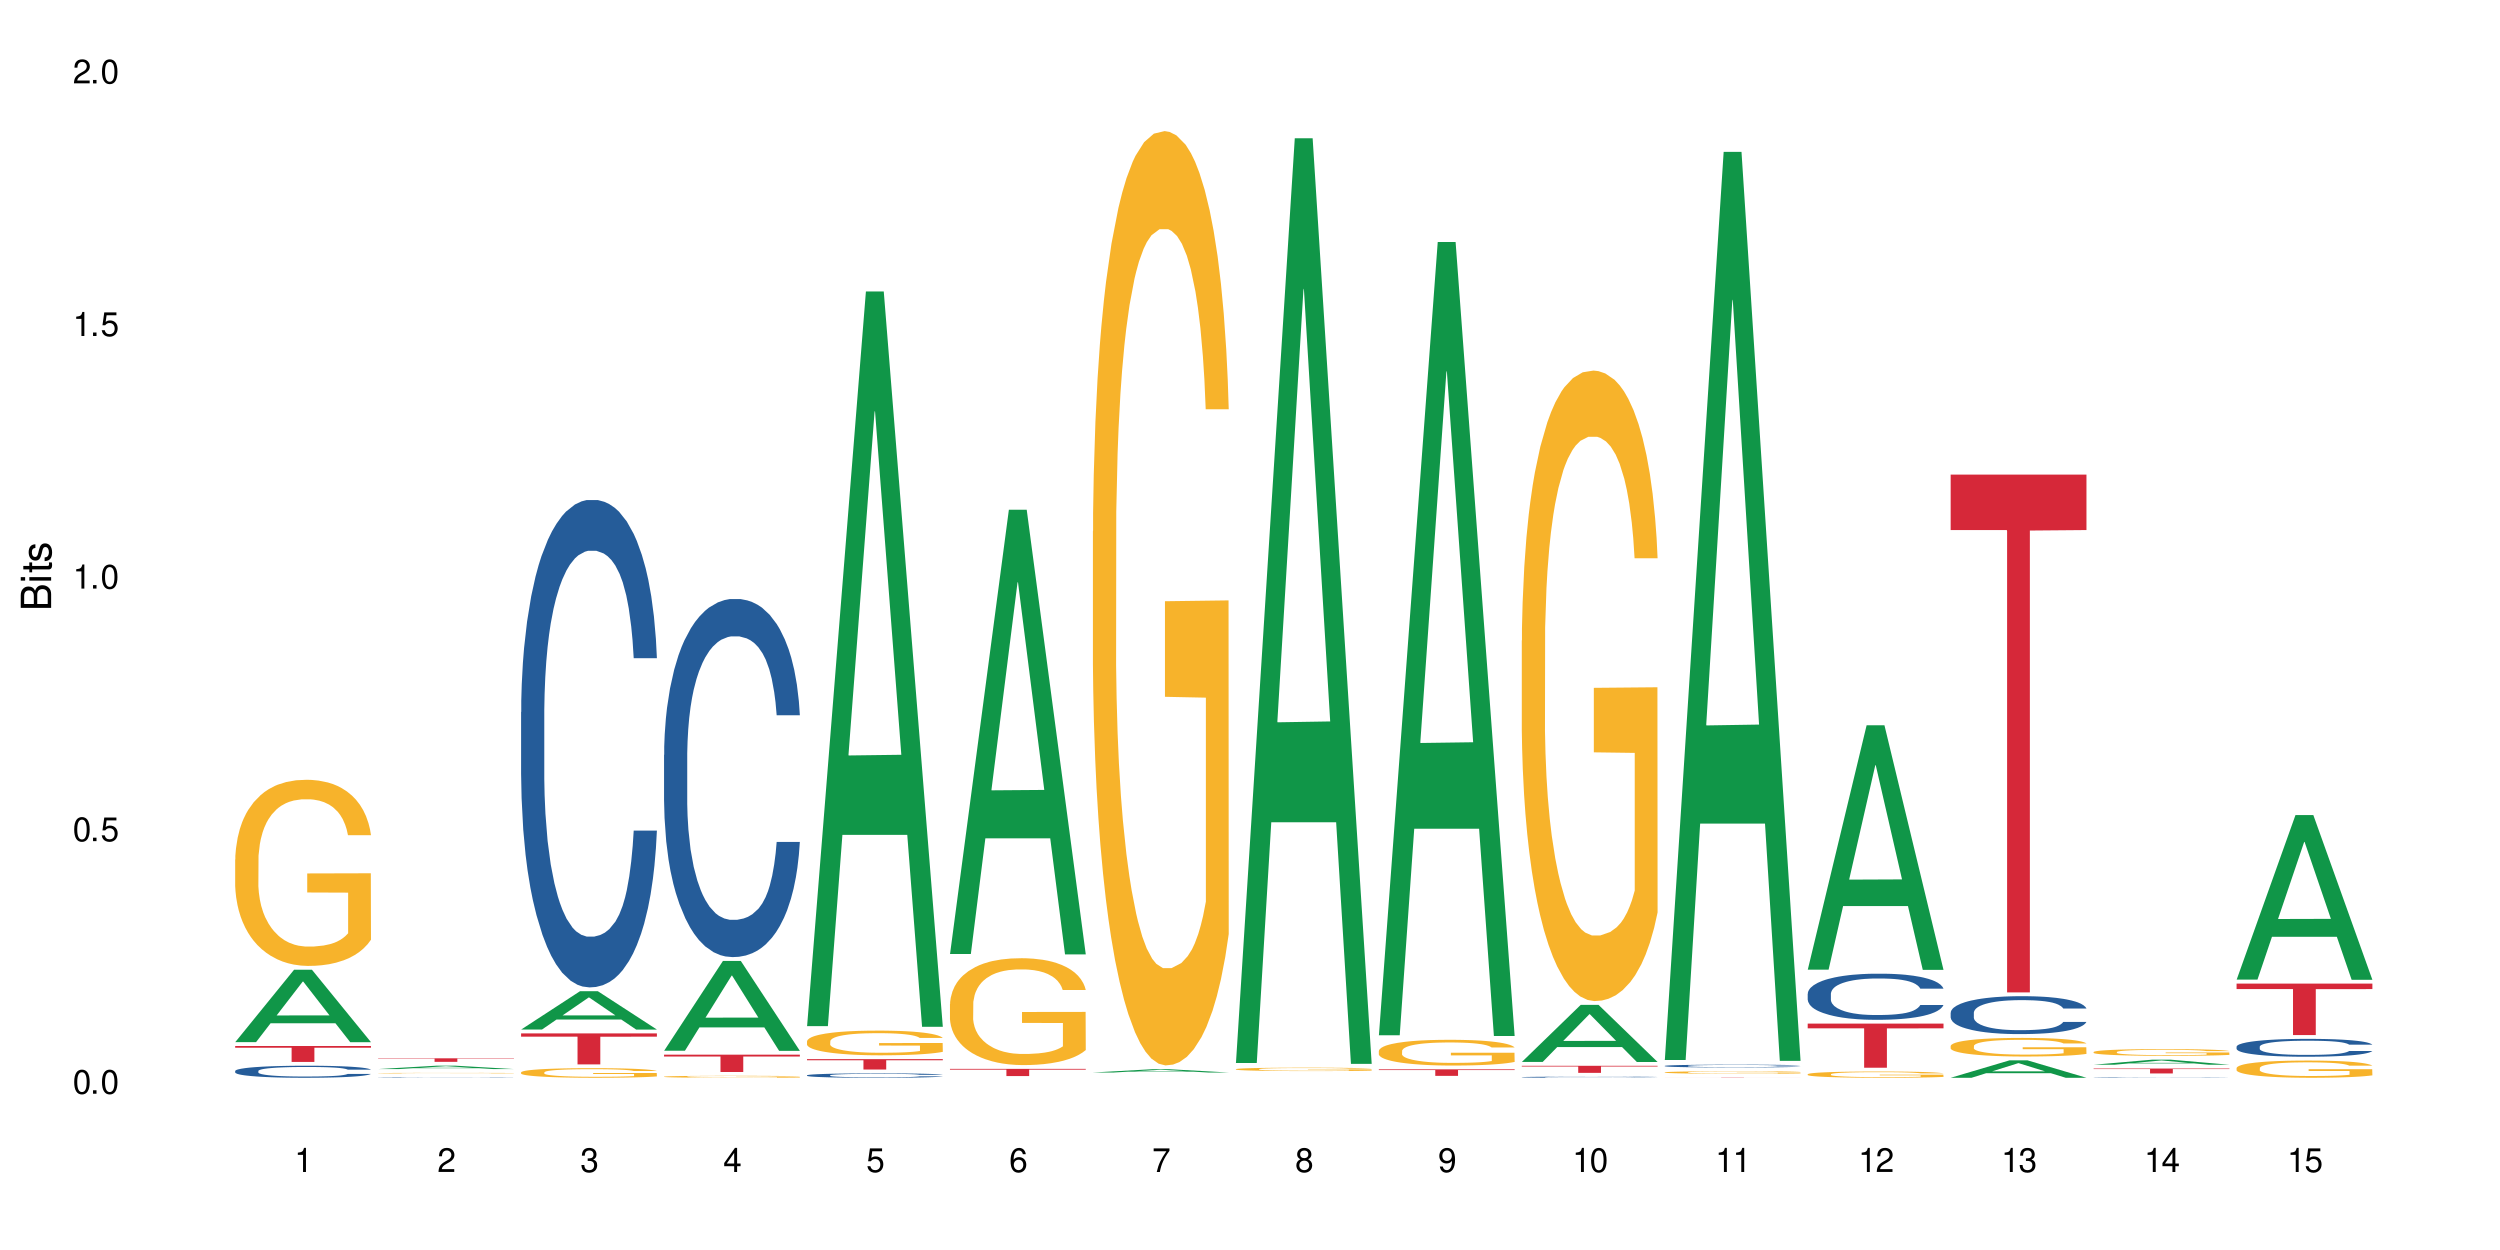 <?xml version="1.0" encoding="UTF-8"?>
<svg xmlns="http://www.w3.org/2000/svg" xmlns:xlink="http://www.w3.org/1999/xlink" width="720" height="360" viewBox="0 0 720 360">
<defs>
<g>
<g id="glyph-0-0">
</g>
<g id="glyph-0-1">
<path d="M 2.641 -6.938 C 2 -6.938 1.422 -6.656 1.078 -6.172 C 0.641 -5.562 0.406 -4.641 0.406 -3.359 C 0.406 -1.016 1.188 0.219 2.641 0.219 C 4.078 0.219 4.859 -1.016 4.859 -3.297 C 4.859 -4.641 4.656 -5.547 4.203 -6.172 C 3.844 -6.656 3.281 -6.938 2.641 -6.938 Z M 2.641 -6.188 C 3.547 -6.188 4 -5.25 4 -3.375 C 4 -1.406 3.562 -0.484 2.625 -0.484 C 1.734 -0.484 1.281 -1.438 1.281 -3.344 C 1.281 -5.25 1.734 -6.188 2.641 -6.188 Z M 2.641 -6.188 "/>
</g>
<g id="glyph-0-2">
<path d="M 1.828 -1 L 0.828 -1 L 0.828 0 L 1.828 0 Z M 1.828 -1 "/>
</g>
<g id="glyph-0-3">
<path d="M 4.562 -6.797 L 1.062 -6.797 L 0.547 -3.094 L 1.328 -3.094 C 1.719 -3.562 2.047 -3.734 2.578 -3.734 C 3.484 -3.734 4.062 -3.109 4.062 -2.094 C 4.062 -1.125 3.484 -0.531 2.578 -0.531 C 1.828 -0.531 1.375 -0.906 1.188 -1.672 L 0.328 -1.672 C 0.453 -1.109 0.547 -0.844 0.75 -0.594 C 1.125 -0.078 1.828 0.219 2.594 0.219 C 3.969 0.219 4.922 -0.781 4.922 -2.219 C 4.922 -3.562 4.031 -4.484 2.719 -4.484 C 2.25 -4.484 1.859 -4.359 1.469 -4.062 L 1.734 -5.969 L 4.562 -5.969 Z M 4.562 -6.797 "/>
</g>
<g id="glyph-0-4">
<path d="M 2.484 -4.938 L 2.484 0 L 3.328 0 L 3.328 -6.938 L 2.766 -6.938 C 2.469 -5.875 2.281 -5.734 0.984 -5.562 L 0.984 -4.938 Z M 2.484 -4.938 "/>
</g>
<g id="glyph-0-5">
<path d="M 4.859 -0.828 L 1.281 -0.828 C 1.359 -1.406 1.672 -1.781 2.5 -2.281 L 3.469 -2.828 C 4.406 -3.344 4.906 -4.062 4.906 -4.906 C 4.906 -5.484 4.672 -6.031 4.266 -6.406 C 3.859 -6.766 3.375 -6.938 2.719 -6.938 C 1.859 -6.938 1.219 -6.625 0.844 -6.031 C 0.609 -5.672 0.5 -5.234 0.484 -4.531 L 1.328 -4.531 C 1.359 -5.016 1.406 -5.281 1.531 -5.516 C 1.75 -5.938 2.188 -6.203 2.703 -6.203 C 3.469 -6.203 4.031 -5.641 4.031 -4.891 C 4.031 -4.344 3.719 -3.859 3.125 -3.516 L 2.234 -3 C 0.812 -2.172 0.406 -1.531 0.328 -0.016 L 4.859 -0.016 Z M 4.859 -0.828 "/>
</g>
<g id="glyph-0-6">
<path d="M 2.125 -3.188 L 2.578 -3.188 C 3.5 -3.188 3.984 -2.766 3.984 -1.922 C 3.984 -1.062 3.469 -0.531 2.594 -0.531 C 1.656 -0.531 1.203 -1 1.156 -2.016 L 0.312 -2.016 C 0.344 -1.453 0.438 -1.094 0.609 -0.781 C 0.953 -0.109 1.625 0.219 2.547 0.219 C 3.953 0.219 4.859 -0.625 4.859 -1.938 C 4.859 -2.828 4.516 -3.297 3.703 -3.594 C 4.344 -3.844 4.656 -4.328 4.656 -5.031 C 4.656 -6.219 3.875 -6.938 2.578 -6.938 C 1.203 -6.938 0.484 -6.172 0.453 -4.703 L 1.297 -4.703 C 1.312 -5.125 1.344 -5.359 1.453 -5.578 C 1.641 -5.969 2.062 -6.203 2.594 -6.203 C 3.344 -6.203 3.797 -5.75 3.797 -5 C 3.797 -4.516 3.609 -4.219 3.25 -4.047 C 3.016 -3.953 2.703 -3.922 2.125 -3.906 Z M 2.125 -3.188 "/>
</g>
<g id="glyph-0-7">
<path d="M 3.141 -1.672 L 3.141 0 L 3.984 0 L 3.984 -1.672 L 4.984 -1.672 L 4.984 -2.438 L 3.984 -2.438 L 3.984 -6.938 L 3.359 -6.938 L 0.266 -2.578 L 0.266 -1.672 Z M 3.141 -2.438 L 1 -2.438 L 3.141 -5.5 Z M 3.141 -2.438 "/>
</g>
<g id="glyph-0-8">
<path d="M 4.781 -5.125 C 4.609 -6.266 3.891 -6.938 2.844 -6.938 C 2.094 -6.938 1.422 -6.578 1.031 -5.953 C 0.594 -5.266 0.406 -4.422 0.406 -3.172 C 0.406 -2 0.578 -1.25 0.984 -0.641 C 1.359 -0.078 1.953 0.219 2.703 0.219 C 3.984 0.219 4.922 -0.75 4.922 -2.094 C 4.922 -3.375 4.062 -4.281 2.844 -4.281 C 2.172 -4.281 1.641 -4.031 1.281 -3.516 C 1.281 -5.234 1.828 -6.188 2.797 -6.188 C 3.391 -6.188 3.797 -5.797 3.938 -5.125 Z M 2.734 -3.531 C 3.547 -3.531 4.062 -2.953 4.062 -2.031 C 4.062 -1.156 3.484 -0.531 2.703 -0.531 C 1.922 -0.531 1.328 -1.188 1.328 -2.078 C 1.328 -2.938 1.906 -3.531 2.734 -3.531 Z M 2.734 -3.531 "/>
</g>
<g id="glyph-0-9">
<path d="M 4.984 -6.797 L 0.438 -6.797 L 0.438 -5.969 L 4.109 -5.969 C 2.5 -3.656 1.828 -2.234 1.328 0 L 2.219 0 C 2.594 -2.172 3.453 -4.047 4.984 -6.094 Z M 4.984 -6.797 "/>
</g>
<g id="glyph-0-10">
<path d="M 3.75 -3.656 C 4.469 -4.094 4.688 -4.438 4.688 -5.078 C 4.688 -6.172 3.844 -6.938 2.641 -6.938 C 1.438 -6.938 0.594 -6.172 0.594 -5.094 C 0.594 -4.438 0.812 -4.094 1.516 -3.656 C 0.734 -3.266 0.359 -2.703 0.359 -1.922 C 0.359 -0.656 1.281 0.219 2.641 0.219 C 3.984 0.219 4.922 -0.656 4.922 -1.922 C 4.922 -2.703 4.531 -3.266 3.75 -3.656 Z M 2.641 -6.188 C 3.359 -6.188 3.812 -5.75 3.812 -5.062 C 3.812 -4.406 3.344 -3.984 2.641 -3.984 C 1.922 -3.984 1.453 -4.406 1.453 -5.078 C 1.453 -5.75 1.922 -6.188 2.641 -6.188 Z M 2.641 -3.266 C 3.484 -3.266 4.062 -2.719 4.062 -1.906 C 4.062 -1.078 3.484 -0.531 2.625 -0.531 C 1.797 -0.531 1.219 -1.094 1.219 -1.906 C 1.219 -2.719 1.781 -3.266 2.641 -3.266 Z M 2.641 -3.266 "/>
</g>
<g id="glyph-0-11">
<path d="M 0.516 -1.578 C 0.672 -0.453 1.406 0.219 2.438 0.219 C 3.188 0.219 3.859 -0.141 4.266 -0.766 C 4.688 -1.453 4.891 -2.297 4.891 -3.547 C 4.891 -4.719 4.703 -5.453 4.312 -6.078 C 3.938 -6.641 3.344 -6.938 2.594 -6.938 C 1.297 -6.938 0.359 -5.969 0.359 -4.625 C 0.359 -3.344 1.234 -2.453 2.453 -2.453 C 3.094 -2.453 3.578 -2.672 4.016 -3.203 C 4 -1.484 3.469 -0.531 2.5 -0.531 C 1.906 -0.531 1.484 -0.906 1.359 -1.578 Z M 2.578 -6.203 C 3.375 -6.203 3.969 -5.531 3.969 -4.641 C 3.969 -3.797 3.391 -3.188 2.547 -3.188 C 1.734 -3.188 1.234 -3.766 1.234 -4.688 C 1.234 -5.562 1.797 -6.203 2.578 -6.203 Z M 2.578 -6.203 "/>
</g>
<g id="glyph-1-0">
</g>
<g id="glyph-1-1">
<path d="M 0 -0.953 L 0 -4.891 C 0 -5.719 -0.234 -6.344 -0.734 -6.797 C -1.188 -7.234 -1.812 -7.469 -2.5 -7.469 C -3.547 -7.469 -4.188 -7 -4.625 -5.875 C -4.984 -6.688 -5.625 -7.094 -6.531 -7.094 C -7.172 -7.094 -7.734 -6.859 -8.141 -6.391 C -8.562 -5.922 -8.75 -5.344 -8.75 -4.5 L -8.75 -0.953 Z M -4.984 -2.062 L -7.766 -2.062 L -7.766 -4.219 C -7.766 -4.844 -7.688 -5.203 -7.453 -5.5 C -7.219 -5.812 -6.859 -5.969 -6.375 -5.969 C -5.891 -5.969 -5.531 -5.812 -5.297 -5.5 C -5.062 -5.203 -4.984 -4.844 -4.984 -4.219 Z M -0.984 -2.062 L -4 -2.062 L -4 -4.781 C -4 -5.766 -3.438 -6.359 -2.484 -6.359 C -1.547 -6.359 -0.984 -5.766 -0.984 -4.781 Z M -0.984 -2.062 "/>
</g>
<g id="glyph-1-2">
<path d="M -6.281 -1.797 L -6.281 -0.797 L 0 -0.797 L 0 -1.797 Z M -8.75 -1.797 L -8.75 -0.797 L -7.484 -0.797 L -7.484 -1.797 Z M -8.75 -1.797 "/>
</g>
<g id="glyph-1-3">
<path d="M -6.281 -3.047 L -6.281 -2.016 L -8.016 -2.016 L -8.016 -1.016 L -6.281 -1.016 L -6.281 -0.172 L -5.469 -0.172 L -5.469 -1.016 L -0.719 -1.016 C -0.078 -1.016 0.281 -1.453 0.281 -2.234 C 0.281 -2.5 0.25 -2.719 0.188 -3.047 L -0.641 -3.047 C -0.609 -2.906 -0.594 -2.766 -0.594 -2.562 C -0.594 -2.141 -0.719 -2.016 -1.156 -2.016 L -5.469 -2.016 L -5.469 -3.047 Z M -6.281 -3.047 "/>
</g>
<g id="glyph-1-4">
<path d="M -4.531 -5.25 C -5.766 -5.25 -6.469 -4.422 -6.469 -2.969 C -6.469 -1.516 -5.719 -0.562 -4.547 -0.562 C -3.562 -0.562 -3.094 -1.062 -2.734 -2.562 L -2.516 -3.484 C -2.344 -4.188 -2.094 -4.469 -1.641 -4.469 C -1.047 -4.469 -0.641 -3.875 -0.641 -3 C -0.641 -2.453 -0.797 -2 -1.062 -1.75 C -1.25 -1.594 -1.422 -1.531 -1.875 -1.469 L -1.875 -0.406 C -0.422 -0.453 0.281 -1.266 0.281 -2.922 C 0.281 -4.5 -0.5 -5.516 -1.719 -5.516 C -2.656 -5.516 -3.172 -4.984 -3.469 -3.734 L -3.703 -2.766 C -3.891 -1.953 -4.156 -1.609 -4.594 -1.609 C -5.188 -1.609 -5.547 -2.125 -5.547 -2.938 C -5.547 -3.75 -5.203 -4.172 -4.531 -4.203 Z M -4.531 -5.25 "/>
</g>
</g>
</defs>
<rect x="-72" y="-36" width="864" height="432" fill="rgb(100%, 100%, 100%)" fill-opacity="1"/>
<path fill-rule="nonzero" fill="rgb(6.275%, 58.824%, 28.235%)" fill-opacity="1" d="M 67.73 300.129 L 67.773 300.109 L 84.695 279.281 L 89.836 279.281 L 106.844 300.148 L 100.867 300.148 L 96.605 294.703 L 77.926 294.703 L 73.75 300.129 L 67.73 300.129 L 79.723 292.449 L 94.895 292.43 L 87.328 282.691 L 87.246 282.672 L 87.16 282.73 L 79.684 292.43 L 79.723 292.449 Z M 67.73 300.129 "/>
<path fill-rule="nonzero" fill="rgb(14.51%, 36.078%, 60%)" fill-opacity="1" d="M 67.73 308.441 L 67.777 308.438 L 67.777 308.359 L 67.922 308.238 L 68.254 308.086 L 68.59 307.984 L 69.449 307.797 L 70.641 307.613 L 71.879 307.473 L 72.785 307.391 L 73.598 307.328 L 75.457 307.211 L 76.652 307.152 L 77.938 307.098 L 79.512 307.043 L 80.656 307.012 L 83.234 306.961 L 85.141 306.938 L 86.621 306.93 L 89.816 306.93 L 91.723 306.941 L 93.105 306.957 L 94.633 306.984 L 95.922 307.012 L 98.164 307.082 L 100.168 307.168 L 101.074 307.219 L 102.504 307.32 L 103.602 307.414 L 104.363 307.496 L 105.223 307.613 L 105.984 307.758 L 106.559 307.918 L 106.844 308.055 L 100.168 308.055 L 99.832 307.93 L 99.449 307.828 L 98.734 307.699 L 98.02 307.609 L 97.02 307.516 L 96.113 307.457 L 94.871 307.395 L 93.773 307.355 L 92.629 307.328 L 91.531 307.309 L 89.434 307.289 L 87 307.289 L 86.094 307.297 L 84.234 307.32 L 83.234 307.344 L 81.801 307.391 L 80.801 307.43 L 79.609 307.492 L 78.797 307.547 L 77.797 307.629 L 77.078 307.703 L 76.27 307.809 L 75.793 307.887 L 75.363 307.977 L 74.98 308.082 L 74.695 308.191 L 74.504 308.309 L 74.41 308.422 L 74.41 308.914 L 74.504 309.031 L 74.742 309.164 L 75.363 309.355 L 76.27 309.523 L 77.32 309.66 L 78.32 309.754 L 78.891 309.797 L 79.656 309.848 L 80.848 309.914 L 82.566 309.977 L 83.566 310 L 85.094 310.027 L 86.668 310.039 L 88.766 310.039 L 90.625 310.027 L 91.867 310.012 L 93.156 309.984 L 94.918 309.93 L 96.016 309.879 L 96.969 309.82 L 97.688 309.762 L 98.164 309.711 L 98.879 309.609 L 99.449 309.504 L 99.879 309.391 L 100.168 309.285 L 106.844 309.285 L 106.559 309.41 L 106.129 309.535 L 105.699 309.625 L 105.031 309.738 L 104.27 309.836 L 103.172 309.949 L 102.266 310.02 L 101.074 310.102 L 99.977 310.16 L 98.781 310.215 L 97.02 310.277 L 95.875 310.309 L 94.633 310.336 L 93.156 310.363 L 91.293 310.387 L 89.289 310.398 L 87.43 310.402 L 85.426 310.395 L 83.949 310.383 L 81.992 310.355 L 79.559 310.297 L 77.797 310.234 L 76.414 310.176 L 75.219 310.113 L 73.883 310.027 L 72.168 309.887 L 71.117 309.777 L 70.402 309.691 L 69.59 309.566 L 69.02 309.457 L 68.352 309.277 L 67.875 309.051 L 67.73 308.879 Z M 67.73 308.441 "/>
<path fill-rule="nonzero" fill="rgb(96.863%, 70.196%, 16.863%)" fill-opacity="1" d="M 67.73 247.535 L 67.777 247.488 L 67.777 246.508 L 67.969 244.305 L 68.445 241.27 L 69.066 238.773 L 69.734 236.812 L 70.164 235.785 L 70.879 234.316 L 71.5 233.238 L 73.074 231.035 L 75.078 228.98 L 76.172 228.098 L 77.414 227.266 L 79.18 226.336 L 79.988 225.992 L 82.469 225.211 L 85.285 224.719 L 88.383 224.574 L 89.816 224.621 L 91.77 224.816 L 94.441 225.355 L 95.969 225.844 L 97.16 226.336 L 98.402 226.973 L 99.926 227.949 L 101.359 229.125 L 102.504 230.301 L 103.648 231.77 L 104.602 233.336 L 105.414 235.051 L 106.129 237.105 L 106.559 238.82 L 106.844 240.535 L 100.215 240.535 L 99.832 238.82 L 99.402 237.5 L 98.688 235.883 L 97.973 234.707 L 97.258 233.777 L 95.922 232.504 L 94.777 231.723 L 93.344 231.035 L 91.961 230.594 L 90.387 230.301 L 89.434 230.203 L 86.906 230.203 L 84.617 230.547 L 83.281 230.938 L 82.328 231.328 L 80.992 232.062 L 80.18 232.652 L 79.703 233.043 L 78.273 234.562 L 77.32 235.934 L 76.793 236.863 L 76.125 238.332 L 75.648 239.652 L 75.125 241.609 L 74.84 243.082 L 74.457 246.41 L 74.41 255.223 L 74.551 257.082 L 74.84 259.09 L 75.219 260.852 L 75.793 262.715 L 76.363 264.133 L 77.367 266.043 L 78.227 267.316 L 78.891 268.148 L 80.18 269.469 L 80.703 269.91 L 81.945 270.793 L 83.234 271.477 L 84.809 272.066 L 86 272.359 L 87.906 272.605 L 90.34 272.605 L 93.203 272.309 L 95.016 271.918 L 96.254 271.527 L 97.066 271.184 L 98.066 270.645 L 98.781 270.156 L 99.449 269.617 L 100.262 268.785 L 100.262 257.082 L 88.48 257.035 L 88.48 251.551 L 106.797 251.5 L 106.844 270.645 L 105.844 271.969 L 104.602 273.242 L 103.41 274.219 L 102.168 275.051 L 100.406 275.98 L 98.973 276.57 L 96.781 277.254 L 94.777 277.695 L 92.676 277.988 L 90.816 278.137 L 88.621 278.188 L 86.668 278.086 L 84.57 277.793 L 82.898 277.402 L 81.371 276.914 L 79.848 276.277 L 77.938 275.246 L 76.699 274.414 L 75.41 273.387 L 74.121 272.164 L 72.977 270.84 L 72.215 269.812 L 71.453 268.637 L 70.641 267.168 L 69.879 265.504 L 69.305 263.988 L 68.781 262.273 L 68.398 260.656 L 68.016 258.453 L 67.828 256.691 L 67.73 255.172 Z M 67.73 247.535 "/>
<path fill-rule="nonzero" fill="rgb(83.922%, 15.686%, 22.353%)" fill-opacity="1" d="M 67.73 301.246 L 106.844 301.246 L 106.844 301.738 L 90.543 301.742 L 90.543 305.832 L 83.984 305.832 L 83.984 301.746 L 83.891 301.738 L 67.73 301.738 Z M 67.73 301.246 "/>
<path fill-rule="nonzero" fill="rgb(6.275%, 58.824%, 28.235%)" fill-opacity="1" d="M 108.902 307.891 L 108.945 307.891 L 125.867 306.906 L 131.008 306.906 L 148.016 307.891 L 142.039 307.891 L 137.777 307.633 L 119.098 307.633 L 114.922 307.891 L 108.902 307.891 L 120.895 307.527 L 136.062 307.527 L 128.5 307.066 L 128.418 307.066 L 128.332 307.07 L 120.855 307.527 L 120.895 307.527 Z M 108.902 307.891 "/>
<path fill-rule="nonzero" fill="rgb(14.51%, 36.078%, 60%)" fill-opacity="1" d="M 108.902 310.32 L 108.949 310.32 L 109.094 310.312 L 109.426 310.309 L 109.762 310.305 L 110.621 310.297 L 111.812 310.289 L 113.051 310.281 L 113.957 310.281 L 114.77 310.277 L 116.629 310.273 L 117.82 310.27 L 119.109 310.266 L 121.828 310.266 L 124.406 310.262 L 135.805 310.262 L 137.094 310.266 L 139.336 310.266 L 141.336 310.27 L 142.242 310.273 L 143.676 310.277 L 144.773 310.281 L 145.535 310.285 L 146.395 310.289 L 147.156 310.293 L 147.73 310.301 L 148.016 310.305 L 141.336 310.305 L 141.004 310.301 L 140.621 310.297 L 139.191 310.289 L 138.191 310.285 L 137.285 310.281 L 136.043 310.281 L 134.945 310.277 L 132.703 310.277 L 130.605 310.273 L 128.172 310.273 L 127.266 310.277 L 122.973 310.277 L 121.973 310.281 L 120.781 310.285 L 119.969 310.285 L 118.969 310.289 L 118.25 310.293 L 117.441 310.297 L 116.965 310.301 L 116.535 310.305 L 116.152 310.309 L 115.867 310.312 L 115.676 310.316 L 115.582 310.32 L 115.582 310.34 L 115.676 310.348 L 115.914 310.352 L 116.535 310.359 L 117.441 310.367 L 118.488 310.371 L 119.492 310.375 L 120.062 310.375 L 120.828 310.379 L 122.02 310.383 L 123.738 310.383 L 124.738 310.387 L 133.039 310.387 L 134.324 310.383 L 136.09 310.383 L 137.188 310.379 L 138.141 310.379 L 138.859 310.375 L 139.336 310.375 L 140.051 310.371 L 140.621 310.363 L 141.051 310.359 L 141.336 310.355 L 148.016 310.355 L 147.73 310.359 L 147.301 310.367 L 146.871 310.371 L 146.203 310.375 L 145.441 310.379 L 144.344 310.383 L 143.438 310.387 L 142.242 310.391 L 141.148 310.391 L 139.953 310.395 L 138.191 310.395 L 137.043 310.398 L 134.324 310.398 L 132.465 310.402 L 125.121 310.402 L 123.164 310.398 L 120.73 310.398 L 118.969 310.395 L 117.582 310.391 L 116.391 310.391 L 115.055 310.387 L 113.34 310.379 L 112.289 310.375 L 111.574 310.371 L 110.762 310.367 L 110.191 310.363 L 109.523 310.355 L 109.047 310.348 L 108.902 310.34 Z M 108.902 310.32 "/>
<path fill-rule="nonzero" fill="rgb(96.863%, 70.196%, 16.863%)" fill-opacity="1" d="M 108.902 309.062 L 108.949 309.062 L 108.949 309.059 L 109.141 309.051 L 109.617 309.043 L 110.238 309.035 L 110.906 309.027 L 111.336 309.023 L 112.051 309.02 L 112.672 309.016 L 114.246 309.008 L 116.25 309 L 117.344 309 L 118.586 308.996 L 120.352 308.992 L 121.16 308.992 L 123.641 308.988 L 135.613 308.988 L 137.141 308.992 L 138.332 308.992 L 139.574 308.996 L 141.098 308.996 L 142.531 309 L 143.676 309.004 L 144.82 309.012 L 145.773 309.016 L 146.586 309.02 L 147.301 309.027 L 147.73 309.035 L 148.016 309.039 L 141.387 309.039 L 141.004 309.035 L 140.574 309.031 L 139.859 309.023 L 138.43 309.016 L 137.094 309.012 L 135.949 309.012 L 134.516 309.008 L 133.133 309.008 L 131.559 309.004 L 128.078 309.004 L 125.789 309.008 L 123.5 309.008 L 122.164 309.012 L 121.352 309.012 L 120.875 309.016 L 119.445 309.02 L 118.488 309.023 L 117.965 309.027 L 117.297 309.031 L 116.82 309.035 L 116.297 309.043 L 116.008 309.047 L 115.629 309.059 L 115.582 309.09 L 115.723 309.094 L 116.008 309.102 L 116.391 309.109 L 116.965 309.113 L 117.535 309.117 L 118.539 309.125 L 119.395 309.129 L 120.062 309.133 L 121.352 309.137 L 121.875 309.137 L 123.117 309.141 L 124.406 309.145 L 127.172 309.145 L 129.078 309.148 L 131.512 309.148 L 134.375 309.145 L 137.426 309.145 L 138.238 309.141 L 139.953 309.141 L 140.621 309.137 L 141.434 309.133 L 141.434 309.094 L 129.652 309.094 L 129.652 309.078 L 147.969 309.078 L 148.016 309.141 L 147.016 309.145 L 145.773 309.148 L 144.582 309.152 L 143.34 309.156 L 141.578 309.16 L 140.145 309.16 L 137.949 309.164 L 124.07 309.164 L 122.543 309.16 L 121.02 309.16 L 119.109 309.156 L 117.871 309.152 L 115.293 309.145 L 114.148 309.141 L 112.625 309.133 L 111.812 309.129 L 111.051 309.125 L 110.477 309.117 L 109.953 309.113 L 109.57 309.105 L 109.188 309.102 L 108.996 309.094 L 108.902 309.09 Z M 108.902 309.062 "/>
<path fill-rule="nonzero" fill="rgb(83.922%, 15.686%, 22.353%)" fill-opacity="1" d="M 108.902 304.793 L 148.016 304.793 L 148.016 304.902 L 131.715 304.902 L 131.715 305.812 L 125.156 305.812 L 125.156 304.902 L 108.902 304.902 Z M 108.902 304.793 "/>
<path fill-rule="nonzero" fill="rgb(6.275%, 58.824%, 28.235%)" fill-opacity="1" d="M 150.074 296.508 L 150.117 296.496 L 167.039 285.469 L 172.18 285.469 L 189.188 296.516 L 183.211 296.516 L 178.949 293.633 L 160.27 293.633 L 156.09 296.508 L 150.074 296.508 L 162.066 292.441 L 177.234 292.43 L 169.672 287.273 L 169.59 287.266 L 169.504 287.297 L 162.027 292.43 L 162.066 292.441 Z M 150.074 296.508 "/>
<path fill-rule="nonzero" fill="rgb(14.51%, 36.078%, 60%)" fill-opacity="1" d="M 150.074 205.082 L 150.121 204.957 L 150.121 201.875 L 150.266 197 L 150.598 190.844 L 150.934 186.609 L 151.793 179.039 L 152.984 171.727 L 154.223 166.078 L 155.129 162.742 L 155.941 160.176 L 157.801 155.43 L 158.992 152.992 L 160.281 150.812 L 161.855 148.629 L 163 147.348 L 165.578 145.293 L 167.484 144.395 L 168.965 144.012 L 172.16 144.012 L 174.066 144.523 L 175.449 145.168 L 176.977 146.191 L 178.266 147.348 L 180.508 150.172 L 182.508 153.762 L 183.414 155.816 L 184.848 159.793 L 185.945 163.641 L 186.707 166.977 L 187.566 171.727 L 188.328 177.5 L 188.902 184.043 L 189.188 189.559 L 182.508 189.559 L 182.176 184.426 L 181.793 180.449 L 181.078 175.188 L 180.363 171.469 L 179.359 167.746 L 178.453 165.309 L 177.215 162.871 L 176.117 161.332 L 174.973 160.176 L 173.875 159.406 L 171.777 158.637 L 169.344 158.637 L 168.438 158.895 L 166.578 159.922 L 165.578 160.82 L 164.145 162.617 L 163.145 164.285 L 161.953 166.848 L 161.141 169.031 L 160.137 172.367 L 159.422 175.316 L 158.613 179.551 L 158.137 182.758 L 157.707 186.352 L 157.324 190.586 L 157.039 195.074 L 156.848 199.824 L 156.754 204.441 L 156.754 224.328 L 156.848 228.949 L 157.086 234.336 L 157.707 242.164 L 158.613 248.965 L 159.66 254.352 L 160.664 258.203 L 161.234 259.996 L 162 262.051 L 163.191 264.617 L 164.91 267.184 L 165.91 268.211 L 167.438 269.234 L 169.012 269.75 L 171.109 269.75 L 172.969 269.234 L 174.211 268.594 L 175.496 267.566 L 177.262 265.387 L 178.359 263.332 L 179.312 260.895 L 180.027 258.457 L 180.508 256.406 L 181.223 252.426 L 181.793 248.066 L 182.223 243.574 L 182.508 239.211 L 189.188 239.211 L 188.902 244.344 L 188.473 249.348 L 188.043 253.07 L 187.375 257.559 L 186.613 261.539 L 185.516 266.027 L 184.609 268.98 L 183.414 272.188 L 182.32 274.625 L 181.125 276.805 L 179.359 279.371 L 178.215 280.656 L 176.977 281.809 L 175.496 282.836 L 173.637 283.734 L 171.633 284.246 L 169.773 284.375 L 167.77 284.117 L 166.293 283.605 L 164.336 282.449 L 161.902 280.141 L 160.137 277.703 L 158.754 275.266 L 157.562 272.699 L 156.227 269.234 L 154.512 263.59 L 153.461 259.227 L 152.746 255.637 L 151.934 250.633 L 151.363 246.141 L 150.695 238.957 L 150.219 229.848 L 150.074 222.789 Z M 150.074 205.082 "/>
<path fill-rule="nonzero" fill="rgb(96.863%, 70.196%, 16.863%)" fill-opacity="1" d="M 150.074 308.82 L 150.121 308.816 L 150.121 308.766 L 150.312 308.652 L 150.789 308.496 L 151.41 308.367 L 152.078 308.266 L 152.508 308.211 L 153.223 308.137 L 153.844 308.082 L 155.418 307.965 L 157.418 307.859 L 158.516 307.816 L 159.758 307.773 L 161.523 307.723 L 162.332 307.707 L 164.812 307.664 L 167.629 307.641 L 170.727 307.633 L 172.16 307.637 L 174.113 307.645 L 176.785 307.672 L 178.312 307.699 L 179.504 307.723 L 180.746 307.758 L 182.27 307.809 L 183.703 307.867 L 184.848 307.93 L 185.992 308.004 L 186.945 308.086 L 187.758 308.176 L 188.473 308.281 L 188.902 308.367 L 189.188 308.457 L 182.559 308.457 L 182.176 308.367 L 181.746 308.301 L 181.031 308.219 L 180.316 308.156 L 179.602 308.109 L 178.266 308.043 L 177.121 308.004 L 175.688 307.965 L 174.305 307.945 L 172.73 307.93 L 171.777 307.922 L 169.25 307.922 L 166.961 307.941 L 165.625 307.961 L 164.672 307.98 L 163.336 308.02 L 162.523 308.051 L 162.047 308.07 L 160.617 308.148 L 159.66 308.219 L 159.137 308.27 L 158.469 308.344 L 157.992 308.41 L 157.469 308.512 L 157.18 308.59 L 156.801 308.762 L 156.754 309.215 L 156.895 309.312 L 157.18 309.414 L 157.562 309.508 L 158.137 309.602 L 158.707 309.676 L 159.711 309.773 L 160.566 309.84 L 161.234 309.883 L 162.523 309.953 L 163.047 309.973 L 164.289 310.02 L 165.578 310.055 L 167.148 310.086 L 168.344 310.102 L 170.25 310.113 L 172.684 310.113 L 175.547 310.098 L 177.359 310.078 L 178.598 310.059 L 179.41 310.039 L 180.41 310.012 L 181.125 309.988 L 181.793 309.957 L 182.605 309.914 L 182.605 309.312 L 170.824 309.309 L 170.824 309.027 L 189.141 309.023 L 189.188 310.012 L 188.188 310.082 L 186.945 310.145 L 185.754 310.195 L 184.512 310.238 L 182.746 310.289 L 181.316 310.316 L 179.121 310.352 L 177.121 310.375 L 175.02 310.391 L 173.16 310.398 L 170.965 310.402 L 169.012 310.395 L 166.91 310.383 L 165.242 310.359 L 163.715 310.336 L 162.191 310.305 L 160.281 310.25 L 159.043 310.207 L 157.754 310.152 L 156.465 310.09 L 155.32 310.023 L 154.559 309.969 L 153.793 309.91 L 152.984 309.832 L 152.219 309.746 L 151.648 309.668 L 151.125 309.578 L 150.742 309.496 L 150.359 309.383 L 150.168 309.293 L 150.074 309.215 Z M 150.074 308.82 "/>
<path fill-rule="nonzero" fill="rgb(83.922%, 15.686%, 22.353%)" fill-opacity="1" d="M 150.074 297.613 L 189.188 297.613 L 189.188 298.566 L 172.887 298.574 L 172.887 306.539 L 166.328 306.539 L 166.328 298.586 L 166.234 298.566 L 150.074 298.566 Z M 150.074 297.613 "/>
<path fill-rule="nonzero" fill="rgb(6.275%, 58.824%, 28.235%)" fill-opacity="1" d="M 191.246 302.617 L 191.289 302.594 L 208.211 276.746 L 213.352 276.746 L 230.359 302.641 L 224.383 302.641 L 220.121 295.883 L 201.441 295.883 L 197.262 302.617 L 191.246 302.617 L 203.238 293.086 L 218.406 293.062 L 210.844 280.977 L 210.762 280.953 L 210.676 281.023 L 203.195 293.062 L 203.238 293.086 Z M 191.246 302.617 "/>
<path fill-rule="nonzero" fill="rgb(14.51%, 36.078%, 60%)" fill-opacity="1" d="M 191.246 217.402 L 191.293 217.309 L 191.293 215.047 L 191.438 211.465 L 191.77 206.941 L 192.105 203.832 L 192.965 198.27 L 194.156 192.898 L 195.395 188.75 L 196.301 186.301 L 197.113 184.418 L 198.973 180.93 L 200.164 179.137 L 201.453 177.535 L 203.027 175.934 L 204.172 174.992 L 206.746 173.484 L 208.656 172.824 L 210.133 172.539 L 213.332 172.539 L 215.238 172.918 L 216.621 173.391 L 218.148 174.145 L 219.438 174.992 L 221.676 177.066 L 223.68 179.703 L 224.586 181.211 L 226.02 184.133 L 227.117 186.961 L 227.879 189.41 L 228.738 192.898 L 229.5 197.141 L 230.074 201.945 L 230.359 206 L 223.68 206 L 223.348 202.23 L 222.965 199.309 L 222.25 195.445 L 221.535 192.711 L 220.531 189.977 L 219.625 188.188 L 218.387 186.395 L 217.289 185.266 L 216.145 184.418 L 215.047 183.852 L 212.949 183.285 L 210.516 183.285 L 209.609 183.473 L 207.75 184.227 L 206.746 184.887 L 205.316 186.207 L 204.316 187.434 L 203.121 189.316 L 202.312 190.918 L 201.309 193.371 L 200.594 195.539 L 199.785 198.648 L 199.309 201.004 L 198.879 203.645 L 198.496 206.754 L 198.211 210.051 L 198.02 213.539 L 197.922 216.934 L 197.922 231.543 L 198.02 234.934 L 198.258 238.895 L 198.879 244.641 L 199.785 249.637 L 200.832 253.598 L 201.836 256.422 L 202.406 257.742 L 203.172 259.25 L 204.363 261.137 L 206.082 263.02 L 207.082 263.773 L 208.609 264.527 L 210.184 264.906 L 212.281 264.906 L 214.141 264.527 L 215.383 264.059 L 216.668 263.305 L 218.434 261.703 L 219.531 260.191 L 220.484 258.402 L 221.199 256.613 L 221.676 255.105 L 222.395 252.184 L 222.965 248.977 L 223.395 245.68 L 223.68 242.473 L 230.359 242.473 L 230.074 246.246 L 229.645 249.922 L 229.215 252.652 L 228.547 255.953 L 227.781 258.875 L 226.688 262.172 L 225.781 264.34 L 224.586 266.695 L 223.488 268.488 L 222.297 270.09 L 220.531 271.977 L 219.387 272.918 L 218.148 273.766 L 216.668 274.52 L 214.809 275.18 L 212.805 275.555 L 210.945 275.648 L 208.941 275.461 L 207.465 275.086 L 205.508 274.238 L 203.074 272.539 L 201.309 270.75 L 199.926 268.957 L 198.734 267.074 L 197.398 264.527 L 195.684 260.383 L 194.633 257.176 L 193.918 254.539 L 193.105 250.863 L 192.535 247.562 L 191.867 242.285 L 191.391 235.594 L 191.246 230.41 Z M 191.246 217.402 "/>
<path fill-rule="nonzero" fill="rgb(96.863%, 70.196%, 16.863%)" fill-opacity="1" d="M 191.246 310.078 L 191.293 310.078 L 191.293 310.066 L 191.484 310.043 L 191.961 310.012 L 192.582 309.984 L 193.25 309.965 L 193.68 309.953 L 194.395 309.938 L 195.016 309.926 L 196.59 309.902 L 198.59 309.879 L 199.688 309.871 L 200.93 309.863 L 202.695 309.852 L 203.504 309.848 L 205.984 309.84 L 208.801 309.836 L 211.898 309.832 L 213.332 309.836 L 215.285 309.836 L 217.957 309.84 L 219.484 309.848 L 220.676 309.852 L 221.918 309.859 L 223.441 309.871 L 224.875 309.883 L 226.02 309.895 L 227.164 309.91 L 228.117 309.926 L 228.93 309.945 L 229.645 309.965 L 230.074 309.984 L 230.359 310.004 L 223.73 310.004 L 223.348 309.984 L 222.918 309.969 L 222.203 309.953 L 221.488 309.941 L 220.77 309.93 L 219.438 309.918 L 218.293 309.91 L 216.859 309.902 L 215.477 309.898 L 213.902 309.895 L 210.422 309.895 L 208.133 309.898 L 206.797 309.902 L 205.84 309.906 L 204.508 309.914 L 203.695 309.918 L 203.219 309.922 L 201.789 309.938 L 200.832 309.953 L 200.309 309.965 L 199.641 309.98 L 199.164 309.992 L 198.641 310.016 L 198.352 310.031 L 197.973 310.066 L 197.922 310.156 L 198.066 310.18 L 198.352 310.199 L 198.734 310.219 L 199.309 310.238 L 199.879 310.254 L 200.883 310.273 L 201.738 310.285 L 202.406 310.297 L 203.695 310.309 L 204.219 310.312 L 205.461 310.324 L 206.746 310.332 L 208.32 310.336 L 209.516 310.34 L 211.422 310.344 L 213.855 310.344 L 216.719 310.34 L 218.531 310.336 L 219.77 310.332 L 220.582 310.328 L 221.582 310.32 L 222.297 310.316 L 222.965 310.312 L 223.777 310.301 L 223.777 310.18 L 211.996 310.176 L 211.996 310.121 L 230.312 310.117 L 230.359 310.32 L 229.355 310.336 L 228.117 310.348 L 226.926 310.359 L 225.684 310.367 L 223.918 310.379 L 222.488 310.383 L 220.293 310.391 L 218.293 310.395 L 216.191 310.398 L 214.332 310.402 L 212.137 310.402 L 210.184 310.398 L 208.082 310.398 L 206.414 310.395 L 204.887 310.387 L 203.359 310.383 L 201.453 310.371 L 200.215 310.363 L 198.926 310.352 L 197.637 310.336 L 196.492 310.324 L 195.73 310.312 L 194.965 310.301 L 194.156 310.285 L 193.391 310.266 L 192.82 310.25 L 192.297 310.234 L 191.914 310.215 L 191.531 310.191 L 191.34 310.172 L 191.246 310.156 Z M 191.246 310.078 "/>
<path fill-rule="nonzero" fill="rgb(83.922%, 15.686%, 22.353%)" fill-opacity="1" d="M 191.246 303.738 L 230.359 303.738 L 230.359 304.273 L 214.059 304.277 L 214.059 308.738 L 207.5 308.738 L 207.5 304.281 L 207.402 304.273 L 191.246 304.273 Z M 191.246 303.738 "/>
<path fill-rule="nonzero" fill="rgb(6.275%, 58.824%, 28.235%)" fill-opacity="1" d="M 232.418 295.523 L 232.461 295.324 L 249.383 83.945 L 254.523 83.945 L 271.531 295.723 L 265.555 295.723 L 261.293 240.441 L 242.613 240.441 L 238.434 295.523 L 232.418 295.523 L 244.41 217.574 L 259.578 217.375 L 252.016 118.547 L 251.934 118.348 L 251.848 118.945 L 244.367 217.375 L 244.41 217.574 Z M 232.418 295.523 "/>
<path fill-rule="nonzero" fill="rgb(14.51%, 36.078%, 60%)" fill-opacity="1" d="M 232.418 309.684 L 232.465 309.68 L 232.465 309.652 L 232.609 309.609 L 232.941 309.555 L 233.277 309.516 L 234.133 309.445 L 235.328 309.379 L 236.566 309.328 L 237.473 309.297 L 238.285 309.273 L 240.145 309.23 L 241.336 309.211 L 242.625 309.191 L 244.199 309.172 L 245.344 309.16 L 247.918 309.141 L 249.828 309.133 L 251.305 309.129 L 254.504 309.129 L 256.41 309.133 L 257.793 309.141 L 259.32 309.148 L 260.609 309.16 L 262.848 309.184 L 264.852 309.219 L 265.758 309.234 L 267.191 309.273 L 268.285 309.305 L 269.051 309.336 L 269.91 309.379 L 270.672 309.434 L 271.246 309.492 L 271.531 309.543 L 264.852 309.543 L 264.52 309.496 L 264.137 309.457 L 263.422 309.41 L 262.707 309.379 L 261.703 309.344 L 260.797 309.32 L 259.559 309.301 L 258.461 309.285 L 257.316 309.273 L 256.219 309.27 L 254.121 309.262 L 250.781 309.262 L 248.922 309.273 L 247.918 309.281 L 246.488 309.297 L 245.488 309.312 L 244.293 309.336 L 243.484 309.355 L 242.48 309.387 L 241.766 309.414 L 240.957 309.449 L 240.48 309.48 L 240.051 309.512 L 239.668 309.551 L 239.383 309.59 L 239.191 309.633 L 239.094 309.676 L 239.094 309.855 L 239.191 309.898 L 239.43 309.949 L 240.051 310.02 L 240.957 310.082 L 242.004 310.129 L 243.008 310.164 L 243.578 310.18 L 244.344 310.199 L 245.535 310.223 L 247.25 310.246 L 248.254 310.254 L 249.781 310.266 L 251.355 310.27 L 253.453 310.27 L 255.312 310.266 L 256.555 310.258 L 257.84 310.25 L 259.605 310.23 L 260.703 310.211 L 261.656 310.188 L 262.371 310.168 L 262.848 310.148 L 263.566 310.113 L 264.137 310.07 L 264.566 310.031 L 264.852 309.992 L 271.531 309.992 L 271.246 310.039 L 270.816 310.082 L 270.387 310.117 L 269.719 310.156 L 268.953 310.195 L 267.859 310.234 L 266.953 310.262 L 265.758 310.289 L 264.66 310.312 L 263.469 310.332 L 261.703 310.355 L 260.559 310.367 L 259.32 310.379 L 257.84 310.387 L 255.98 310.395 L 253.977 310.398 L 252.117 310.402 L 250.113 310.398 L 248.637 310.395 L 246.68 310.383 L 244.246 310.363 L 242.48 310.34 L 241.098 310.32 L 239.906 310.297 L 238.57 310.266 L 236.852 310.211 L 235.805 310.172 L 235.09 310.141 L 234.277 310.094 L 233.707 310.055 L 233.039 309.988 L 232.559 309.906 L 232.418 309.844 Z M 232.418 309.684 "/>
<path fill-rule="nonzero" fill="rgb(96.863%, 70.196%, 16.863%)" fill-opacity="1" d="M 232.418 299.863 L 232.465 299.855 L 232.465 299.727 L 232.656 299.434 L 233.133 299.031 L 233.754 298.699 L 234.422 298.441 L 234.852 298.305 L 235.566 298.109 L 236.188 297.965 L 237.758 297.672 L 239.762 297.402 L 240.859 297.285 L 242.102 297.172 L 243.863 297.051 L 244.676 297.004 L 247.156 296.898 L 249.969 296.836 L 253.07 296.816 L 254.504 296.82 L 256.457 296.848 L 259.129 296.918 L 260.656 296.984 L 261.848 297.051 L 263.086 297.133 L 264.613 297.266 L 266.047 297.418 L 267.191 297.574 L 268.336 297.77 L 269.289 297.98 L 270.098 298.207 L 270.816 298.48 L 271.246 298.707 L 271.531 298.934 L 264.898 298.934 L 264.52 298.707 L 264.09 298.531 L 263.375 298.316 L 262.66 298.16 L 261.941 298.035 L 260.609 297.867 L 259.461 297.766 L 258.031 297.672 L 256.648 297.613 L 255.074 297.574 L 254.121 297.562 L 251.594 297.562 L 249.305 297.609 L 247.969 297.66 L 247.012 297.711 L 245.676 297.809 L 244.867 297.887 L 244.391 297.941 L 242.957 298.141 L 242.004 298.324 L 241.48 298.445 L 240.812 298.641 L 240.336 298.816 L 239.812 299.078 L 239.523 299.27 L 239.145 299.715 L 239.094 300.883 L 239.238 301.129 L 239.523 301.395 L 239.906 301.629 L 240.48 301.875 L 241.051 302.066 L 242.051 302.316 L 242.91 302.488 L 243.578 302.598 L 244.867 302.773 L 245.391 302.832 L 246.633 302.949 L 247.918 303.039 L 249.492 303.117 L 250.688 303.156 L 252.594 303.188 L 255.027 303.188 L 257.887 303.148 L 259.699 303.098 L 260.941 303.047 L 261.754 303 L 262.754 302.93 L 263.469 302.863 L 264.137 302.793 L 264.949 302.684 L 264.949 301.129 L 253.168 301.121 L 253.168 300.395 L 271.484 300.391 L 271.531 302.93 L 270.527 303.105 L 269.289 303.273 L 268.098 303.402 L 266.855 303.512 L 265.09 303.637 L 263.66 303.715 L 261.465 303.805 L 259.461 303.863 L 257.363 303.902 L 255.504 303.922 L 253.309 303.93 L 251.355 303.918 L 249.254 303.879 L 247.586 303.824 L 246.059 303.762 L 244.531 303.676 L 242.625 303.539 L 241.387 303.43 L 240.098 303.293 L 238.809 303.129 L 237.664 302.953 L 236.902 302.82 L 236.137 302.664 L 235.328 302.469 L 234.562 302.246 L 233.992 302.047 L 233.465 301.816 L 233.086 301.605 L 232.703 301.312 L 232.512 301.078 L 232.418 300.875 Z M 232.418 299.863 "/>
<path fill-rule="nonzero" fill="rgb(83.922%, 15.686%, 22.353%)" fill-opacity="1" d="M 232.418 305.023 L 271.531 305.023 L 271.531 305.348 L 255.23 305.348 L 255.23 308.035 L 248.672 308.035 L 248.672 305.352 L 248.574 305.348 L 232.418 305.348 Z M 232.418 305.023 "/>
<path fill-rule="nonzero" fill="rgb(6.275%, 58.824%, 28.235%)" fill-opacity="1" d="M 273.59 274.75 L 273.629 274.629 L 290.555 146.809 L 295.695 146.809 L 312.703 274.871 L 306.727 274.871 L 302.465 241.441 L 283.785 241.441 L 279.605 274.75 L 273.59 274.75 L 285.582 227.613 L 300.75 227.496 L 293.188 167.734 L 293.105 167.613 L 293.02 167.973 L 285.539 227.496 L 285.582 227.613 Z M 273.59 274.75 "/>
<path fill-rule="nonzero" fill="rgb(96.863%, 70.196%, 16.863%)" fill-opacity="1" d="M 273.59 289.148 L 273.637 289.121 L 273.637 288.559 L 273.828 287.293 L 274.305 285.551 L 274.926 284.117 L 275.594 282.992 L 276.023 282.402 L 276.738 281.559 L 277.355 280.941 L 278.93 279.676 L 280.934 278.496 L 282.031 277.988 L 283.273 277.512 L 285.035 276.977 L 285.848 276.781 L 288.328 276.332 L 291.141 276.051 L 294.242 275.965 L 295.672 275.992 L 297.629 276.105 L 300.301 276.414 L 301.828 276.695 L 303.02 276.977 L 304.258 277.344 L 305.785 277.906 L 307.215 278.578 L 308.363 279.254 L 309.508 280.098 L 310.461 280.996 L 311.27 281.98 L 311.988 283.16 L 312.414 284.145 L 312.703 285.129 L 306.07 285.129 L 305.691 284.145 L 305.262 283.387 L 304.547 282.457 L 303.832 281.785 L 303.113 281.25 L 301.777 280.52 L 300.633 280.07 L 299.203 279.676 L 297.82 279.422 L 296.246 279.254 L 295.293 279.199 L 292.766 279.199 L 290.473 279.395 L 289.141 279.621 L 288.184 279.844 L 286.848 280.266 L 286.039 280.605 L 285.562 280.828 L 284.129 281.699 L 283.176 282.488 L 282.652 283.02 L 281.984 283.863 L 281.508 284.625 L 280.98 285.746 L 280.695 286.59 L 280.316 288.504 L 280.266 293.562 L 280.41 294.629 L 280.695 295.781 L 281.078 296.793 L 281.648 297.863 L 282.223 298.68 L 283.223 299.773 L 284.082 300.504 L 284.75 300.984 L 286.039 301.742 L 286.562 301.996 L 287.805 302.5 L 289.09 302.895 L 290.664 303.23 L 291.859 303.402 L 293.766 303.539 L 296.199 303.539 L 299.059 303.371 L 300.871 303.148 L 302.113 302.922 L 302.922 302.727 L 303.926 302.418 L 304.641 302.137 L 305.309 301.828 L 306.121 301.348 L 306.121 294.629 L 294.34 294.602 L 294.34 291.453 L 312.656 291.426 L 312.703 302.418 L 311.699 303.176 L 310.461 303.906 L 309.27 304.469 L 308.027 304.945 L 306.262 305.48 L 304.832 305.816 L 302.637 306.211 L 300.633 306.465 L 298.535 306.633 L 296.676 306.719 L 294.48 306.746 L 292.527 306.688 L 290.426 306.52 L 288.758 306.297 L 287.23 306.016 L 285.703 305.648 L 283.797 305.059 L 282.555 304.582 L 281.27 303.992 L 279.98 303.289 L 278.836 302.527 L 278.074 301.938 L 277.309 301.266 L 276.5 300.422 L 275.734 299.465 L 275.164 298.594 L 274.637 297.609 L 274.258 296.684 L 273.875 295.418 L 273.684 294.406 L 273.59 293.535 Z M 273.59 289.148 "/>
<path fill-rule="nonzero" fill="rgb(83.922%, 15.686%, 22.353%)" fill-opacity="1" d="M 273.59 307.84 L 312.703 307.84 L 312.703 308.062 L 296.402 308.066 L 296.402 309.914 L 289.844 309.914 L 289.844 308.066 L 289.746 308.062 L 273.59 308.062 Z M 273.59 307.84 "/>
<path fill-rule="nonzero" fill="rgb(6.275%, 58.824%, 28.235%)" fill-opacity="1" d="M 314.762 308.883 L 314.801 308.879 L 331.727 307.938 L 336.867 307.938 L 353.875 308.883 L 347.898 308.883 L 343.637 308.637 L 324.957 308.637 L 320.777 308.883 L 314.762 308.883 L 326.754 308.531 L 341.922 308.531 L 334.359 308.09 L 334.273 308.09 L 334.191 308.094 L 326.711 308.531 L 326.754 308.531 Z M 314.762 308.883 "/>
<path fill-rule="nonzero" fill="rgb(96.863%, 70.196%, 16.863%)" fill-opacity="1" d="M 314.762 153.008 L 314.809 152.762 L 314.809 147.848 L 315 136.789 L 315.477 121.551 L 316.098 109.02 L 316.766 99.191 L 317.191 94.027 L 317.91 86.656 L 318.527 81.25 L 320.102 70.191 L 322.105 59.871 L 323.203 55.449 L 324.445 51.27 L 326.207 46.602 L 327.02 44.879 L 329.5 40.949 L 332.312 38.492 L 335.414 37.754 L 336.844 38 L 338.801 38.984 L 341.473 41.688 L 343 44.145 L 344.191 46.602 L 345.43 49.797 L 346.957 54.711 L 348.387 60.609 L 349.531 66.508 L 350.68 73.879 L 351.633 81.742 L 352.441 90.344 L 353.16 100.664 L 353.586 109.266 L 353.875 117.867 L 347.242 117.867 L 346.863 109.266 L 346.434 102.629 L 345.719 94.52 L 345 88.621 L 344.285 83.953 L 342.949 77.562 L 341.805 73.633 L 340.375 70.191 L 338.992 67.98 L 337.418 66.508 L 336.465 66.016 L 333.938 66.016 L 331.645 67.734 L 330.309 69.699 L 329.355 71.668 L 328.02 75.352 L 327.211 78.301 L 326.734 80.266 L 325.301 87.887 L 324.348 94.766 L 323.824 99.434 L 323.156 106.809 L 322.68 113.441 L 322.152 123.273 L 321.867 130.645 L 321.484 147.355 L 321.438 191.59 L 321.582 200.926 L 321.867 211 L 322.25 219.848 L 322.82 229.188 L 323.395 236.312 L 324.395 245.898 L 325.254 252.285 L 325.922 256.465 L 327.211 263.098 L 327.734 265.309 L 328.977 269.734 L 330.262 273.176 L 331.836 276.125 L 333.031 277.598 L 334.938 278.828 L 337.371 278.828 L 340.23 277.352 L 342.043 275.387 L 343.285 273.422 L 344.094 271.699 L 345.098 268.996 L 345.812 266.539 L 346.48 263.836 L 347.293 259.66 L 347.293 200.926 L 335.508 200.68 L 335.508 173.156 L 353.824 172.91 L 353.875 268.996 L 352.871 275.633 L 351.633 282.02 L 350.438 286.938 L 349.199 291.113 L 347.434 295.781 L 346.004 298.73 L 343.809 302.172 L 341.805 304.383 L 339.707 305.859 L 337.848 306.594 L 335.652 306.84 L 333.695 306.348 L 331.598 304.875 L 329.93 302.91 L 328.402 300.453 L 326.875 297.258 L 324.969 292.098 L 323.727 287.918 L 322.441 282.758 L 321.152 276.613 L 320.008 269.98 L 319.246 264.82 L 318.48 258.922 L 317.672 251.551 L 316.906 243.195 L 316.336 235.574 L 315.809 226.977 L 315.43 218.867 L 315.047 207.809 L 314.855 198.961 L 314.762 191.344 Z M 314.762 153.008 "/>
<path fill-rule="nonzero" fill="rgb(6.275%, 58.824%, 28.235%)" fill-opacity="1" d="M 355.934 306.145 L 355.973 305.895 L 372.898 39.812 L 378.039 39.812 L 395.047 306.395 L 389.07 306.395 L 384.809 236.809 L 366.129 236.809 L 361.949 306.145 L 355.934 306.145 L 367.926 208.023 L 383.094 207.773 L 375.531 83.367 L 375.445 83.117 L 375.363 83.867 L 367.883 207.773 L 367.926 208.023 Z M 355.934 306.145 "/>
<path fill-rule="nonzero" fill="rgb(96.863%, 70.196%, 16.863%)" fill-opacity="1" d="M 355.934 307.91 L 355.98 307.91 L 355.98 307.891 L 356.172 307.852 L 356.648 307.797 L 357.27 307.75 L 357.938 307.715 L 358.363 307.695 L 359.082 307.668 L 359.699 307.648 L 361.273 307.609 L 363.277 307.57 L 364.375 307.555 L 365.613 307.539 L 367.379 307.523 L 368.191 307.516 L 370.672 307.504 L 373.484 307.492 L 378.016 307.492 L 379.973 307.496 L 382.645 307.504 L 384.172 307.516 L 385.363 307.523 L 386.602 307.535 L 388.129 307.555 L 389.559 307.574 L 391.848 307.621 L 392.805 307.652 L 393.613 307.684 L 394.328 307.719 L 394.758 307.75 L 395.047 307.781 L 388.414 307.781 L 388.035 307.75 L 387.605 307.727 L 386.891 307.699 L 386.172 307.676 L 385.457 307.66 L 384.121 307.637 L 382.977 307.621 L 381.547 307.609 L 380.164 307.602 L 378.59 307.598 L 377.637 307.594 L 375.105 307.594 L 372.816 307.602 L 371.48 307.605 L 370.527 307.613 L 369.191 307.629 L 368.383 307.637 L 367.906 307.645 L 366.473 307.672 L 365.52 307.699 L 364.996 307.715 L 364.328 307.742 L 363.852 307.766 L 363.324 307.801 L 363.039 307.828 L 362.656 307.891 L 362.609 308.051 L 362.754 308.086 L 363.039 308.121 L 363.422 308.152 L 363.992 308.188 L 364.566 308.215 L 365.566 308.246 L 366.426 308.27 L 367.094 308.285 L 368.383 308.309 L 368.906 308.32 L 370.148 308.336 L 371.434 308.348 L 373.008 308.359 L 374.199 308.363 L 376.109 308.367 L 378.543 308.367 L 381.402 308.363 L 383.215 308.355 L 384.457 308.348 L 385.266 308.34 L 386.27 308.332 L 386.984 308.324 L 387.652 308.312 L 388.461 308.297 L 388.461 308.086 L 376.68 308.082 L 376.68 307.984 L 394.996 307.984 L 395.047 308.332 L 394.043 308.355 L 392.805 308.379 L 391.609 308.398 L 390.371 308.414 L 388.605 308.43 L 387.176 308.441 L 384.98 308.453 L 382.977 308.461 L 380.879 308.465 L 379.02 308.469 L 374.867 308.469 L 372.77 308.461 L 371.102 308.457 L 368.047 308.434 L 366.141 308.414 L 364.898 308.402 L 363.613 308.383 L 362.324 308.359 L 361.18 308.336 L 360.414 308.316 L 359.652 308.297 L 358.844 308.27 L 358.078 308.238 L 357.508 308.211 L 356.98 308.18 L 356.602 308.148 L 356.219 308.109 L 356.027 308.078 L 355.934 308.051 Z M 355.934 307.91 "/>
<path fill-rule="nonzero" fill="rgb(6.275%, 58.824%, 28.235%)" fill-opacity="1" d="M 397.105 298.152 L 397.145 297.938 L 414.07 69.688 L 419.211 69.688 L 436.219 298.367 L 430.242 298.367 L 425.98 238.672 L 407.301 238.672 L 403.121 298.152 L 397.105 298.152 L 409.098 213.98 L 424.266 213.766 L 416.703 107.047 L 416.617 106.832 L 416.535 107.477 L 409.055 213.766 L 409.098 213.98 Z M 397.105 298.152 "/>
<path fill-rule="nonzero" fill="rgb(96.863%, 70.196%, 16.863%)" fill-opacity="1" d="M 397.105 302.637 L 397.152 302.633 L 397.152 302.496 L 397.344 302.191 L 397.82 301.77 L 398.441 301.426 L 399.105 301.152 L 399.535 301.012 L 400.254 300.809 L 400.871 300.66 L 402.445 300.355 L 404.449 300.07 L 405.547 299.949 L 406.785 299.832 L 408.551 299.703 L 409.363 299.656 L 411.844 299.547 L 414.656 299.48 L 417.758 299.461 L 419.188 299.469 L 421.145 299.496 L 423.816 299.57 L 425.34 299.637 L 426.535 299.703 L 427.773 299.793 L 429.301 299.93 L 430.73 300.09 L 431.875 300.254 L 433.02 300.457 L 433.977 300.672 L 434.785 300.91 L 435.5 301.195 L 435.93 301.434 L 436.219 301.668 L 429.586 301.668 L 429.207 301.434 L 428.777 301.25 L 428.059 301.023 L 427.344 300.863 L 426.629 300.734 L 425.293 300.559 L 424.148 300.449 L 422.719 300.355 L 421.336 300.293 L 419.762 300.254 L 418.809 300.238 L 416.277 300.238 L 413.988 300.285 L 412.652 300.34 L 411.699 300.395 L 410.363 300.496 L 409.555 300.578 L 409.078 300.633 L 407.645 300.844 L 406.691 301.031 L 406.168 301.16 L 405.5 301.363 L 405.023 301.547 L 404.496 301.816 L 404.211 302.02 L 403.828 302.48 L 403.781 303.703 L 403.926 303.957 L 404.211 304.238 L 404.594 304.48 L 405.164 304.738 L 405.738 304.934 L 406.738 305.199 L 407.598 305.375 L 408.266 305.488 L 409.555 305.672 L 410.078 305.734 L 411.316 305.855 L 412.605 305.949 L 414.18 306.031 L 415.371 306.074 L 417.281 306.105 L 419.715 306.105 L 422.574 306.066 L 424.387 306.012 L 425.629 305.957 L 426.438 305.91 L 427.441 305.836 L 428.156 305.766 L 428.824 305.691 L 429.633 305.578 L 429.633 303.957 L 417.852 303.953 L 417.852 303.191 L 436.168 303.188 L 436.219 305.836 L 435.215 306.02 L 433.977 306.195 L 432.781 306.328 L 431.543 306.445 L 429.777 306.574 L 428.348 306.656 L 426.152 306.75 L 424.148 306.812 L 422.051 306.852 L 420.191 306.871 L 417.996 306.879 L 416.039 306.863 L 413.941 306.824 L 412.273 306.77 L 410.746 306.703 L 409.219 306.613 L 407.312 306.473 L 406.07 306.355 L 404.785 306.215 L 403.496 306.047 L 402.352 305.863 L 401.586 305.719 L 400.824 305.559 L 400.012 305.355 L 399.25 305.125 L 398.68 304.914 L 398.152 304.676 L 397.773 304.453 L 397.391 304.148 L 397.199 303.906 L 397.105 303.695 Z M 397.105 302.637 "/>
<path fill-rule="nonzero" fill="rgb(83.922%, 15.686%, 22.353%)" fill-opacity="1" d="M 397.105 307.973 L 436.219 307.973 L 436.219 308.176 L 419.914 308.176 L 419.914 309.855 L 413.359 309.855 L 413.359 308.18 L 413.262 308.176 L 397.105 308.176 Z M 397.105 307.973 "/>
<path fill-rule="nonzero" fill="rgb(6.275%, 58.824%, 28.235%)" fill-opacity="1" d="M 438.277 305.84 L 438.316 305.824 L 455.242 289.406 L 460.383 289.406 L 477.387 305.855 L 471.414 305.855 L 467.152 301.562 L 448.473 301.562 L 444.293 305.84 L 438.277 305.84 L 450.27 299.785 L 465.438 299.77 L 457.875 292.094 L 457.789 292.078 L 457.707 292.125 L 450.227 299.77 L 450.27 299.785 Z M 438.277 305.84 "/>
<path fill-rule="nonzero" fill="rgb(14.51%, 36.078%, 60%)" fill-opacity="1" d="M 438.277 310.219 L 438.324 310.219 L 438.324 310.211 L 438.465 310.199 L 438.801 310.184 L 439.133 310.176 L 439.992 310.156 L 441.184 310.141 L 442.426 310.125 L 443.332 310.121 L 444.141 310.113 L 446.004 310.102 L 447.195 310.098 L 448.484 310.09 L 450.059 310.086 L 451.203 310.082 L 453.777 310.078 L 455.688 310.078 L 457.164 310.074 L 460.359 310.074 L 462.27 310.078 L 463.652 310.078 L 465.176 310.082 L 466.465 310.082 L 468.707 310.09 L 470.711 310.098 L 471.617 310.102 L 473.047 310.113 L 474.145 310.121 L 474.91 310.129 L 475.766 310.141 L 476.531 310.152 L 477.102 310.168 L 477.387 310.18 L 470.711 310.18 L 470.375 310.168 L 469.996 310.16 L 469.281 310.148 L 468.562 310.141 L 467.562 310.129 L 466.656 310.125 L 465.418 310.121 L 464.32 310.117 L 463.176 310.113 L 462.078 310.113 L 459.977 310.109 L 456.641 310.109 L 454.781 310.113 L 453.777 310.113 L 452.348 310.117 L 451.344 310.121 L 450.152 310.129 L 449.34 310.133 L 448.34 310.141 L 447.625 310.148 L 446.812 310.156 L 446.336 310.164 L 445.906 310.176 L 445.527 310.184 L 445.238 310.195 L 445.047 310.207 L 444.953 310.215 L 444.953 310.262 L 445.047 310.273 L 445.289 310.285 L 445.906 310.305 L 446.812 310.32 L 447.863 310.332 L 448.863 310.34 L 449.438 310.344 L 450.199 310.348 L 451.395 310.355 L 453.109 310.363 L 454.113 310.363 L 455.637 310.367 L 461.172 310.367 L 462.41 310.363 L 463.699 310.363 L 465.465 310.355 L 466.562 310.352 L 467.516 310.348 L 468.23 310.34 L 468.707 310.336 L 469.422 310.328 L 469.996 310.316 L 470.426 310.309 L 470.711 310.297 L 477.387 310.297 L 477.102 310.309 L 476.672 310.32 L 476.242 310.328 L 475.574 310.34 L 474.812 310.348 L 473.715 310.359 L 472.809 310.367 L 471.617 310.375 L 470.52 310.379 L 469.328 310.383 L 467.562 310.391 L 466.418 310.395 L 465.176 310.395 L 463.699 310.398 L 461.84 310.398 L 459.836 310.402 L 455.973 310.402 L 454.492 310.398 L 452.539 310.398 L 450.105 310.391 L 448.34 310.387 L 446.957 310.379 L 445.766 310.375 L 444.43 310.367 L 442.711 310.352 L 441.664 310.344 L 440.945 310.336 L 440.137 310.324 L 439.562 310.312 L 438.895 310.297 L 438.418 310.273 L 438.277 310.258 Z M 438.277 310.219 "/>
<path fill-rule="nonzero" fill="rgb(96.863%, 70.196%, 16.863%)" fill-opacity="1" d="M 438.277 184.5 L 438.324 184.332 L 438.324 181.016 L 438.516 173.555 L 438.992 163.273 L 439.609 154.812 L 440.277 148.18 L 440.707 144.699 L 441.422 139.723 L 442.043 136.074 L 443.617 128.613 L 445.621 121.648 L 446.719 118.66 L 447.957 115.844 L 449.723 112.691 L 450.535 111.531 L 453.016 108.879 L 455.828 107.219 L 458.93 106.723 L 460.359 106.887 L 462.316 107.551 L 464.988 109.375 L 466.512 111.035 L 467.707 112.691 L 468.945 114.848 L 470.473 118.164 L 471.902 122.145 L 473.047 126.125 L 474.191 131.098 L 475.148 136.406 L 475.957 142.211 L 476.672 149.176 L 477.102 154.98 L 477.387 160.785 L 470.758 160.785 L 470.375 154.98 L 469.949 150.504 L 469.23 145.031 L 468.516 141.051 L 467.801 137.898 L 466.465 133.586 L 465.32 130.934 L 463.891 128.613 L 462.508 127.121 L 460.934 126.125 L 459.977 125.793 L 457.449 125.793 L 455.16 126.953 L 453.824 128.281 L 452.871 129.605 L 451.535 132.094 L 450.727 134.086 L 450.246 135.41 L 448.816 140.551 L 447.863 145.195 L 447.34 148.348 L 446.672 153.32 L 446.195 157.801 L 445.668 164.434 L 445.383 169.406 L 445 180.684 L 444.953 210.535 L 445.098 216.836 L 445.383 223.637 L 445.766 229.605 L 446.336 235.906 L 446.91 240.715 L 447.91 247.184 L 448.77 251.496 L 449.438 254.316 L 450.727 258.793 L 451.25 260.285 L 452.488 263.27 L 453.777 265.594 L 455.352 267.582 L 456.543 268.578 L 458.453 269.406 L 460.883 269.406 L 463.746 268.41 L 465.559 267.086 L 466.801 265.758 L 467.609 264.598 L 468.613 262.773 L 469.328 261.113 L 469.996 259.289 L 470.805 256.473 L 470.805 216.836 L 459.023 216.672 L 459.023 198.098 L 477.34 197.93 L 477.387 262.773 L 476.387 267.25 L 475.148 271.562 L 473.953 274.879 L 472.715 277.699 L 470.949 280.848 L 469.52 282.84 L 467.324 285.16 L 465.32 286.652 L 463.223 287.648 L 461.363 288.145 L 459.168 288.312 L 457.211 287.98 L 455.113 286.984 L 453.445 285.656 L 451.918 284 L 450.391 281.844 L 448.484 278.363 L 447.242 275.543 L 445.953 272.059 L 444.668 267.914 L 443.523 263.438 L 442.758 259.953 L 441.996 255.973 L 441.184 251 L 440.422 245.359 L 439.848 240.219 L 439.324 234.414 L 438.941 228.941 L 438.562 221.48 L 438.371 215.508 L 438.277 210.367 Z M 438.277 184.5 "/>
<path fill-rule="nonzero" fill="rgb(83.922%, 15.686%, 22.353%)" fill-opacity="1" d="M 438.277 306.949 L 477.387 306.949 L 477.387 307.168 L 461.086 307.168 L 461.086 308.98 L 454.527 308.98 L 454.527 307.172 L 454.434 307.168 L 438.277 307.168 Z M 438.277 306.949 "/>
<path fill-rule="nonzero" fill="rgb(6.275%, 58.824%, 28.235%)" fill-opacity="1" d="M 479.445 305.281 L 479.488 305.035 L 496.414 43.738 L 501.551 43.738 L 518.559 305.527 L 512.586 305.527 L 508.32 237.191 L 489.645 237.191 L 485.465 305.281 L 479.445 305.281 L 491.441 208.922 L 506.609 208.676 L 499.047 86.512 L 498.961 86.266 L 498.879 87 L 491.398 208.676 L 491.441 208.922 Z M 479.445 305.281 "/>
<path fill-rule="nonzero" fill="rgb(14.51%, 36.078%, 60%)" fill-opacity="1" d="M 479.445 306.973 L 479.496 306.973 L 479.496 306.953 L 479.637 306.926 L 479.973 306.891 L 480.305 306.867 L 481.164 306.824 L 482.355 306.781 L 483.598 306.746 L 484.504 306.727 L 485.312 306.715 L 487.176 306.688 L 488.367 306.672 L 489.656 306.66 L 491.23 306.648 L 492.375 306.641 L 494.949 306.629 L 496.855 306.621 L 501.531 306.621 L 503.441 306.625 L 504.824 306.629 L 506.348 306.633 L 507.637 306.641 L 509.879 306.656 L 511.883 306.676 L 512.789 306.688 L 514.219 306.711 L 515.316 306.734 L 516.078 306.754 L 516.938 306.781 L 517.703 306.812 L 518.273 306.852 L 518.559 306.883 L 511.883 306.883 L 511.547 306.852 L 511.168 306.832 L 510.453 306.801 L 509.734 306.777 L 508.734 306.758 L 507.828 306.742 L 506.586 306.73 L 505.492 306.719 L 504.348 306.715 L 503.25 306.711 L 501.148 306.703 L 498.719 306.703 L 497.812 306.707 L 495.949 306.711 L 494.949 306.719 L 493.52 306.727 L 492.516 306.738 L 491.324 306.754 L 490.512 306.766 L 489.512 306.785 L 488.797 306.801 L 487.984 306.824 L 487.508 306.844 L 487.078 306.863 L 486.699 306.891 L 486.41 306.914 L 486.219 306.941 L 486.125 306.969 L 486.125 307.082 L 486.219 307.109 L 486.457 307.141 L 487.078 307.188 L 487.984 307.227 L 489.035 307.258 L 490.035 307.277 L 490.609 307.289 L 491.371 307.301 L 492.562 307.316 L 494.281 307.332 L 495.281 307.336 L 496.809 307.344 L 502.344 307.344 L 503.582 307.34 L 504.871 307.332 L 506.637 307.32 L 507.734 307.309 L 509.402 307.281 L 509.879 307.27 L 510.594 307.246 L 511.168 307.219 L 511.598 307.195 L 511.883 307.168 L 518.559 307.168 L 518.273 307.199 L 517.844 307.227 L 517.414 307.25 L 516.746 307.273 L 515.984 307.297 L 514.887 307.324 L 513.98 307.34 L 512.789 307.359 L 511.691 307.375 L 510.5 307.387 L 508.734 307.402 L 507.59 307.406 L 506.348 307.414 L 504.871 307.422 L 503.012 307.426 L 501.008 307.43 L 497.145 307.43 L 495.664 307.426 L 493.711 307.418 L 491.277 307.406 L 489.512 307.391 L 488.129 307.375 L 486.938 307.363 L 485.602 307.344 L 483.883 307.309 L 482.832 307.285 L 482.117 307.266 L 481.309 307.234 L 480.734 307.211 L 480.066 307.168 L 479.59 307.113 L 479.445 307.074 Z M 479.445 306.973 "/>
<path fill-rule="nonzero" fill="rgb(96.863%, 70.196%, 16.863%)" fill-opacity="1" d="M 479.445 308.832 L 479.496 308.832 L 479.496 308.816 L 479.688 308.789 L 480.164 308.746 L 480.781 308.715 L 481.449 308.688 L 481.879 308.676 L 482.594 308.656 L 483.215 308.641 L 484.789 308.609 L 486.793 308.582 L 487.891 308.57 L 489.129 308.559 L 490.895 308.547 L 491.707 308.543 L 494.188 308.531 L 497 308.527 L 500.102 308.523 L 501.531 308.523 L 503.488 308.527 L 506.16 308.535 L 507.684 308.543 L 508.879 308.547 L 510.117 308.555 L 511.645 308.57 L 513.074 308.586 L 514.219 308.602 L 515.363 308.621 L 516.316 308.641 L 517.129 308.664 L 517.844 308.691 L 518.273 308.715 L 518.559 308.738 L 511.93 308.738 L 511.547 308.715 L 511.121 308.695 L 510.402 308.676 L 509.688 308.66 L 508.973 308.648 L 507.637 308.629 L 506.492 308.621 L 505.062 308.609 L 503.68 308.605 L 502.105 308.602 L 501.148 308.598 L 498.621 308.598 L 496.332 308.605 L 494.996 308.609 L 494.043 308.613 L 492.707 308.625 L 491.898 308.633 L 491.418 308.637 L 489.988 308.656 L 489.035 308.676 L 488.512 308.688 L 487.844 308.707 L 487.363 308.727 L 486.84 308.75 L 486.555 308.773 L 486.172 308.816 L 486.125 308.934 L 486.27 308.957 L 486.555 308.984 L 486.938 309.008 L 487.508 309.035 L 488.082 309.055 L 489.082 309.078 L 489.941 309.094 L 490.609 309.105 L 491.898 309.125 L 492.422 309.129 L 493.66 309.141 L 494.949 309.152 L 496.523 309.16 L 497.715 309.164 L 502.055 309.164 L 504.918 309.16 L 506.73 309.156 L 507.973 309.152 L 508.781 309.148 L 509.785 309.141 L 510.5 309.133 L 511.168 309.125 L 511.977 309.113 L 511.977 308.957 L 500.195 308.957 L 500.195 308.883 L 518.512 308.883 L 518.559 309.141 L 517.559 309.156 L 516.316 309.176 L 515.125 309.188 L 513.887 309.199 L 512.121 309.211 L 510.691 309.219 L 508.496 309.227 L 506.492 309.234 L 504.395 309.238 L 502.535 309.238 L 500.34 309.242 L 498.383 309.238 L 496.285 309.234 L 494.617 309.23 L 491.562 309.215 L 489.656 309.203 L 488.414 309.191 L 487.125 309.176 L 485.84 309.16 L 484.695 309.141 L 483.93 309.129 L 483.168 309.113 L 482.355 309.094 L 481.594 309.07 L 481.02 309.051 L 480.496 309.027 L 480.113 309.008 L 479.734 308.977 L 479.543 308.953 L 479.445 308.934 Z M 479.445 308.832 "/>
<path fill-rule="nonzero" fill="rgb(83.922%, 15.686%, 22.353%)" fill-opacity="1" d="M 479.445 310.336 L 518.559 310.336 L 518.559 310.344 L 502.258 310.344 L 502.258 310.402 L 495.699 310.402 L 495.699 310.344 L 479.445 310.344 Z M 479.445 310.336 "/>
<path fill-rule="nonzero" fill="rgb(6.275%, 58.824%, 28.235%)" fill-opacity="1" d="M 520.617 279.262 L 520.66 279.195 L 537.586 208.883 L 542.723 208.883 L 559.73 279.328 L 553.758 279.328 L 549.492 260.941 L 530.816 260.941 L 526.637 279.262 L 520.617 279.262 L 532.613 253.332 L 547.781 253.266 L 540.219 220.395 L 540.133 220.328 L 540.051 220.523 L 532.57 253.266 L 532.613 253.332 Z M 520.617 279.262 "/>
<path fill-rule="nonzero" fill="rgb(14.51%, 36.078%, 60%)" fill-opacity="1" d="M 520.617 286.203 L 520.668 286.191 L 520.668 285.902 L 520.809 285.438 L 521.145 284.855 L 521.477 284.457 L 522.336 283.738 L 523.527 283.047 L 524.77 282.512 L 525.676 282.195 L 526.484 281.953 L 528.348 281.504 L 529.539 281.273 L 530.828 281.066 L 532.398 280.859 L 533.547 280.738 L 536.121 280.547 L 538.027 280.461 L 539.508 280.426 L 542.703 280.426 L 544.609 280.473 L 545.996 280.535 L 547.52 280.629 L 548.809 280.738 L 551.051 281.008 L 553.055 281.348 L 553.961 281.543 L 555.391 281.918 L 556.488 282.281 L 557.25 282.598 L 558.109 283.047 L 558.875 283.594 L 559.445 284.211 L 559.73 284.734 L 553.055 284.734 L 552.719 284.25 L 552.34 283.871 L 551.621 283.375 L 550.906 283.023 L 549.906 282.672 L 549 282.441 L 547.758 282.211 L 546.664 282.062 L 545.516 281.953 L 544.422 281.883 L 542.32 281.809 L 539.891 281.809 L 538.984 281.832 L 537.121 281.93 L 536.121 282.016 L 534.691 282.184 L 533.688 282.344 L 532.496 282.586 L 531.684 282.793 L 530.684 283.109 L 529.969 283.387 L 529.156 283.789 L 528.68 284.09 L 528.25 284.43 L 527.867 284.832 L 527.582 285.258 L 527.391 285.707 L 527.297 286.145 L 527.297 288.027 L 527.391 288.461 L 527.629 288.973 L 528.25 289.715 L 529.156 290.355 L 530.207 290.867 L 531.207 291.23 L 531.781 291.402 L 532.543 291.594 L 533.734 291.84 L 535.453 292.082 L 536.453 292.18 L 537.98 292.277 L 539.555 292.324 L 541.652 292.324 L 543.516 292.277 L 544.754 292.215 L 546.043 292.117 L 547.809 291.91 L 548.902 291.719 L 549.859 291.484 L 550.574 291.254 L 551.051 291.062 L 551.766 290.684 L 552.34 290.273 L 552.77 289.848 L 553.055 289.434 L 559.73 289.434 L 559.445 289.918 L 559.016 290.395 L 558.586 290.746 L 557.918 291.172 L 557.156 291.547 L 556.059 291.973 L 555.152 292.25 L 553.961 292.555 L 552.863 292.785 L 551.672 292.992 L 549.906 293.234 L 548.762 293.355 L 547.52 293.465 L 546.043 293.562 L 544.184 293.648 L 542.18 293.695 L 540.316 293.707 L 538.316 293.684 L 536.836 293.637 L 534.879 293.527 L 532.449 293.309 L 530.684 293.078 L 529.301 292.848 L 528.109 292.602 L 526.773 292.277 L 525.055 291.742 L 524.004 291.328 L 523.289 290.988 L 522.48 290.516 L 521.906 290.09 L 521.238 289.41 L 520.762 288.547 L 520.617 287.879 Z M 520.617 286.203 "/>
<path fill-rule="nonzero" fill="rgb(96.863%, 70.196%, 16.863%)" fill-opacity="1" d="M 520.617 309.367 L 520.668 309.367 L 520.668 309.336 L 520.855 309.262 L 521.336 309.156 L 521.953 309.074 L 522.621 309.008 L 523.051 308.973 L 523.766 308.922 L 524.387 308.887 L 525.961 308.812 L 527.965 308.742 L 529.062 308.715 L 530.301 308.688 L 532.066 308.656 L 532.879 308.645 L 535.359 308.617 L 538.172 308.602 L 541.273 308.594 L 542.703 308.598 L 544.66 308.605 L 547.332 308.621 L 548.855 308.637 L 550.051 308.656 L 551.289 308.676 L 552.816 308.711 L 554.246 308.75 L 555.391 308.789 L 556.535 308.84 L 557.488 308.891 L 558.301 308.949 L 559.016 309.02 L 559.445 309.074 L 559.73 309.133 L 553.102 309.133 L 552.719 309.074 L 552.289 309.031 L 551.574 308.977 L 550.859 308.938 L 550.145 308.906 L 548.809 308.863 L 547.664 308.836 L 546.234 308.812 L 544.852 308.797 L 543.277 308.789 L 542.32 308.785 L 539.793 308.785 L 537.504 308.797 L 536.168 308.809 L 535.215 308.824 L 533.879 308.848 L 533.066 308.867 L 532.59 308.879 L 531.16 308.934 L 530.207 308.977 L 529.68 309.008 L 529.016 309.059 L 528.535 309.102 L 528.012 309.168 L 527.727 309.219 L 527.344 309.332 L 527.297 309.629 L 527.441 309.691 L 527.727 309.758 L 528.109 309.816 L 528.68 309.879 L 529.254 309.93 L 530.254 309.992 L 531.113 310.035 L 531.781 310.062 L 533.066 310.109 L 533.594 310.121 L 534.832 310.152 L 536.121 310.176 L 537.695 310.195 L 538.887 310.207 L 540.797 310.215 L 543.227 310.215 L 546.09 310.203 L 547.902 310.191 L 549.145 310.176 L 549.953 310.164 L 550.957 310.148 L 551.672 310.133 L 552.34 310.113 L 553.148 310.086 L 553.148 309.691 L 541.367 309.688 L 541.367 309.504 L 559.684 309.504 L 559.73 310.148 L 558.73 310.191 L 557.488 310.234 L 556.297 310.27 L 555.059 310.297 L 553.293 310.328 L 551.863 310.348 L 549.668 310.371 L 547.664 310.387 L 545.566 310.395 L 543.703 310.398 L 541.512 310.402 L 539.555 310.398 L 537.457 310.387 L 535.785 310.375 L 534.262 310.359 L 532.734 310.336 L 530.828 310.301 L 529.586 310.273 L 528.297 310.238 L 527.012 310.199 L 525.867 310.152 L 525.102 310.121 L 524.34 310.078 L 523.527 310.031 L 522.766 309.973 L 522.191 309.922 L 521.668 309.867 L 521.285 309.812 L 520.906 309.738 L 520.715 309.676 L 520.617 309.625 Z M 520.617 309.367 "/>
<path fill-rule="nonzero" fill="rgb(83.922%, 15.686%, 22.353%)" fill-opacity="1" d="M 520.617 294.805 L 559.73 294.805 L 559.73 296.164 L 543.43 296.176 L 543.43 307.5 L 536.871 307.5 L 536.871 296.188 L 536.777 296.164 L 520.617 296.164 Z M 520.617 294.805 "/>
<path fill-rule="nonzero" fill="rgb(6.275%, 58.824%, 28.235%)" fill-opacity="1" d="M 561.789 310.398 L 561.832 310.391 L 578.758 305.371 L 583.895 305.371 L 600.902 310.402 L 594.93 310.402 L 590.664 309.09 L 571.988 309.09 L 567.809 310.398 L 561.789 310.398 L 573.785 308.547 L 588.953 308.539 L 581.387 306.195 L 581.305 306.188 L 581.223 306.203 L 573.742 308.539 L 573.785 308.547 Z M 561.789 310.398 "/>
<path fill-rule="nonzero" fill="rgb(14.51%, 36.078%, 60%)" fill-opacity="1" d="M 561.789 291.656 L 561.84 291.648 L 561.84 291.406 L 561.98 291.027 L 562.316 290.551 L 562.648 290.223 L 563.508 289.633 L 564.699 289.062 L 565.941 288.625 L 566.848 288.367 L 567.656 288.168 L 569.516 287.797 L 570.711 287.609 L 571.996 287.438 L 573.57 287.27 L 574.715 287.168 L 577.293 287.008 L 579.199 286.941 L 580.68 286.91 L 583.875 286.91 L 585.781 286.949 L 587.168 287 L 588.691 287.078 L 589.98 287.168 L 592.223 287.387 L 594.227 287.668 L 595.133 287.828 L 596.562 288.137 L 597.66 288.438 L 598.422 288.695 L 599.281 289.062 L 600.043 289.512 L 600.617 290.02 L 600.902 290.449 L 594.227 290.449 L 593.891 290.051 L 593.512 289.742 L 592.793 289.332 L 592.078 289.043 L 591.078 288.754 L 590.172 288.566 L 588.93 288.375 L 587.832 288.258 L 586.688 288.168 L 585.594 288.105 L 583.492 288.047 L 581.062 288.047 L 580.156 288.066 L 578.293 288.145 L 577.293 288.215 L 575.863 288.355 L 574.859 288.484 L 573.668 288.684 L 572.855 288.855 L 571.855 289.113 L 571.141 289.344 L 570.328 289.672 L 569.852 289.922 L 569.422 290.199 L 569.039 290.531 L 568.754 290.879 L 568.562 291.246 L 568.469 291.605 L 568.469 293.152 L 568.562 293.512 L 568.801 293.93 L 569.422 294.539 L 570.328 295.066 L 571.379 295.488 L 572.379 295.785 L 572.953 295.926 L 573.715 296.086 L 574.906 296.285 L 576.625 296.484 L 577.625 296.562 L 579.152 296.645 L 580.727 296.684 L 582.824 296.684 L 584.688 296.645 L 585.926 296.594 L 587.215 296.512 L 588.98 296.344 L 590.074 296.184 L 591.031 295.996 L 591.746 295.805 L 592.223 295.645 L 592.938 295.336 L 593.512 294.996 L 593.938 294.648 L 594.227 294.309 L 600.902 294.309 L 600.617 294.707 L 600.188 295.098 L 599.758 295.387 L 599.09 295.734 L 598.328 296.047 L 597.23 296.395 L 596.324 296.625 L 595.133 296.871 L 594.035 297.062 L 592.844 297.23 L 591.078 297.43 L 589.934 297.531 L 588.691 297.621 L 587.215 297.699 L 585.355 297.77 L 583.352 297.809 L 581.488 297.82 L 579.488 297.801 L 578.008 297.762 L 576.051 297.672 L 573.621 297.492 L 571.855 297.301 L 570.473 297.113 L 569.277 296.914 L 567.945 296.645 L 566.227 296.203 L 565.176 295.867 L 564.461 295.586 L 563.652 295.195 L 563.078 294.848 L 562.41 294.289 L 561.934 293.582 L 561.789 293.031 Z M 561.789 291.656 "/>
<path fill-rule="nonzero" fill="rgb(96.863%, 70.196%, 16.863%)" fill-opacity="1" d="M 561.789 301.211 L 561.84 301.207 L 561.84 301.109 L 562.027 300.887 L 562.504 300.586 L 563.125 300.336 L 563.793 300.141 L 564.223 300.035 L 564.938 299.891 L 565.559 299.781 L 567.133 299.562 L 569.137 299.355 L 570.234 299.27 L 571.473 299.184 L 573.238 299.09 L 574.051 299.059 L 576.531 298.98 L 579.344 298.93 L 582.445 298.914 L 583.875 298.922 L 585.832 298.941 L 588.5 298.992 L 590.027 299.043 L 591.219 299.09 L 592.461 299.156 L 593.988 299.254 L 595.418 299.371 L 596.562 299.488 L 597.707 299.637 L 598.66 299.793 L 599.473 299.965 L 600.188 300.168 L 600.617 300.34 L 600.902 300.512 L 594.273 300.512 L 593.891 300.34 L 593.461 300.207 L 592.746 300.047 L 592.031 299.93 L 591.316 299.836 L 589.98 299.707 L 588.836 299.629 L 587.406 299.562 L 586.02 299.516 L 584.449 299.488 L 583.492 299.477 L 580.965 299.477 L 578.676 299.512 L 577.34 299.551 L 576.387 299.59 L 575.051 299.664 L 574.238 299.723 L 573.762 299.762 L 572.332 299.914 L 571.379 300.051 L 570.852 300.145 L 570.184 300.293 L 569.707 300.422 L 569.184 300.621 L 568.898 300.766 L 568.516 301.098 L 568.469 301.98 L 568.609 302.168 L 568.898 302.367 L 569.277 302.543 L 569.852 302.73 L 570.426 302.871 L 571.426 303.062 L 572.285 303.191 L 572.953 303.273 L 574.238 303.406 L 574.766 303.449 L 576.004 303.539 L 577.293 303.605 L 578.867 303.664 L 580.059 303.695 L 581.969 303.719 L 584.398 303.719 L 587.262 303.691 L 589.074 303.652 L 590.312 303.613 L 591.125 303.578 L 592.125 303.523 L 592.844 303.473 L 593.512 303.422 L 594.32 303.336 L 594.32 302.168 L 582.539 302.16 L 582.539 301.613 L 600.855 301.609 L 600.902 303.523 L 599.902 303.656 L 598.66 303.781 L 597.469 303.879 L 596.23 303.965 L 594.465 304.059 L 593.031 304.117 L 590.84 304.184 L 588.836 304.227 L 586.738 304.258 L 584.875 304.273 L 582.684 304.277 L 580.727 304.27 L 578.629 304.238 L 576.957 304.199 L 575.434 304.148 L 573.906 304.086 L 571.996 303.984 L 570.758 303.898 L 569.469 303.797 L 568.184 303.676 L 567.039 303.543 L 566.273 303.441 L 565.512 303.324 L 564.699 303.176 L 563.938 303.008 L 563.363 302.855 L 562.84 302.688 L 562.457 302.523 L 562.078 302.305 L 561.887 302.129 L 561.789 301.977 Z M 561.789 301.211 "/>
<path fill-rule="nonzero" fill="rgb(83.922%, 15.686%, 22.353%)" fill-opacity="1" d="M 561.789 136.691 L 600.902 136.691 L 600.902 152.656 L 584.602 152.797 L 584.602 285.816 L 578.043 285.816 L 578.043 152.934 L 577.949 152.656 L 561.789 152.656 Z M 561.789 136.691 "/>
<path fill-rule="nonzero" fill="rgb(6.275%, 58.824%, 28.235%)" fill-opacity="1" d="M 602.961 306.641 L 603.004 306.641 L 619.926 305.176 L 625.066 305.176 L 642.074 306.641 L 636.098 306.641 L 631.836 306.258 L 613.156 306.258 L 608.98 306.641 L 602.961 306.641 L 614.953 306.102 L 630.125 306.102 L 622.559 305.414 L 622.477 305.414 L 622.395 305.418 L 614.914 306.102 L 614.953 306.102 Z M 602.961 306.641 "/>
<path fill-rule="nonzero" fill="rgb(14.51%, 36.078%, 60%)" fill-opacity="1" d="M 602.961 310.312 L 603.008 310.312 L 603.152 310.305 L 603.488 310.297 L 603.82 310.293 L 604.68 310.285 L 605.871 310.277 L 607.113 310.27 L 608.02 310.27 L 608.828 310.266 L 610.688 310.258 L 611.883 310.258 L 613.168 310.254 L 614.742 310.254 L 615.887 310.25 L 618.465 310.25 L 620.371 310.246 L 626.953 310.246 L 628.336 310.25 L 631.152 310.25 L 633.395 310.254 L 635.398 310.258 L 636.305 310.262 L 637.734 310.266 L 638.832 310.27 L 639.594 310.273 L 640.453 310.277 L 641.215 310.285 L 641.789 310.293 L 642.074 310.297 L 635.398 310.297 L 635.062 310.293 L 634.684 310.289 L 633.965 310.281 L 633.25 310.277 L 632.25 310.273 L 631.344 310.27 L 630.102 310.27 L 629.004 310.266 L 626.766 310.266 L 624.664 310.262 L 621.324 310.262 L 619.465 310.266 L 617.031 310.266 L 616.031 310.27 L 614.84 310.273 L 614.027 310.273 L 613.027 310.277 L 612.312 310.281 L 611.5 310.285 L 611.023 310.289 L 610.594 310.293 L 610.211 310.297 L 609.926 310.305 L 609.734 310.309 L 609.641 310.312 L 609.641 310.336 L 609.734 310.34 L 609.973 310.348 L 610.594 310.355 L 611.5 310.363 L 612.551 310.367 L 613.551 310.371 L 614.125 310.375 L 614.887 310.375 L 616.078 310.379 L 617.797 310.383 L 620.324 310.383 L 621.898 310.387 L 623.996 310.387 L 625.855 310.383 L 628.387 310.383 L 630.148 310.379 L 631.246 310.379 L 632.203 310.375 L 632.918 310.371 L 633.395 310.371 L 634.109 310.367 L 634.684 310.363 L 635.109 310.355 L 635.398 310.352 L 642.074 310.352 L 641.789 310.355 L 641.359 310.363 L 640.93 310.367 L 640.262 310.371 L 639.5 310.375 L 638.402 310.383 L 637.496 310.383 L 636.305 310.387 L 635.207 310.391 L 634.016 310.395 L 632.25 310.395 L 631.105 310.398 L 628.387 310.398 L 626.523 310.402 L 619.18 310.402 L 617.223 310.398 L 614.793 310.398 L 613.027 310.395 L 611.645 310.391 L 610.449 310.387 L 609.113 310.383 L 607.398 310.379 L 606.348 310.375 L 605.633 310.371 L 604.82 310.363 L 604.25 310.359 L 603.582 310.352 L 603.105 310.34 L 602.961 310.332 Z M 602.961 310.312 "/>
<path fill-rule="nonzero" fill="rgb(96.863%, 70.196%, 16.863%)" fill-opacity="1" d="M 602.961 302.973 L 603.008 302.969 L 603.008 302.934 L 603.199 302.855 L 603.676 302.746 L 604.297 302.656 L 604.965 302.586 L 605.395 302.547 L 606.109 302.496 L 606.73 302.457 L 608.305 302.375 L 610.309 302.301 L 611.406 302.27 L 612.645 302.238 L 614.41 302.207 L 615.219 302.195 L 617.699 302.164 L 620.516 302.148 L 623.617 302.141 L 625.047 302.145 L 627.004 302.152 L 629.672 302.172 L 631.199 302.188 L 632.391 302.207 L 633.633 302.23 L 635.16 302.266 L 636.59 302.309 L 637.734 302.348 L 638.879 302.402 L 639.832 302.457 L 640.645 302.52 L 641.359 302.594 L 641.789 302.656 L 642.074 302.719 L 635.445 302.719 L 635.062 302.656 L 634.633 302.609 L 633.918 302.551 L 633.203 302.508 L 632.488 302.477 L 631.152 302.43 L 630.008 302.402 L 628.578 302.375 L 627.191 302.359 L 625.617 302.348 L 624.664 302.344 L 622.137 302.344 L 619.848 302.359 L 618.512 302.371 L 617.559 302.387 L 616.223 302.414 L 615.41 302.434 L 614.934 302.449 L 613.504 302.504 L 612.551 302.555 L 612.023 302.586 L 611.355 302.641 L 610.879 302.688 L 610.355 302.758 L 610.07 302.812 L 609.688 302.934 L 609.641 303.25 L 609.781 303.316 L 610.07 303.391 L 610.449 303.453 L 611.023 303.52 L 611.594 303.574 L 612.598 303.641 L 613.457 303.688 L 614.125 303.719 L 615.41 303.766 L 615.938 303.781 L 617.176 303.812 L 618.465 303.84 L 620.039 303.859 L 621.23 303.871 L 623.137 303.879 L 625.57 303.879 L 628.434 303.867 L 630.246 303.855 L 631.484 303.84 L 632.297 303.828 L 633.297 303.809 L 634.016 303.789 L 634.684 303.77 L 635.492 303.742 L 635.492 303.316 L 623.711 303.316 L 623.711 303.117 L 642.027 303.117 L 642.074 303.809 L 641.074 303.855 L 639.832 303.902 L 638.641 303.938 L 637.402 303.969 L 635.637 304 L 634.203 304.023 L 632.012 304.047 L 630.008 304.062 L 627.91 304.074 L 626.047 304.078 L 623.855 304.082 L 621.898 304.078 L 619.801 304.066 L 618.129 304.051 L 616.605 304.035 L 615.078 304.012 L 613.168 303.973 L 611.93 303.945 L 610.641 303.906 L 609.355 303.863 L 608.207 303.816 L 607.445 303.777 L 606.684 303.734 L 605.871 303.684 L 605.109 303.621 L 604.535 303.566 L 604.012 303.504 L 603.629 303.445 L 603.25 303.367 L 603.059 303.305 L 602.961 303.25 Z M 602.961 302.973 "/>
<path fill-rule="nonzero" fill="rgb(83.922%, 15.686%, 22.353%)" fill-opacity="1" d="M 602.961 307.738 L 642.074 307.738 L 642.074 307.891 L 625.773 307.891 L 625.773 309.152 L 619.215 309.152 L 619.215 307.891 L 602.961 307.891 Z M 602.961 307.738 "/>
<path fill-rule="nonzero" fill="rgb(6.275%, 58.824%, 28.235%)" fill-opacity="1" d="M 644.133 282.133 L 644.176 282.09 L 661.098 234.738 L 666.238 234.738 L 683.246 282.18 L 677.27 282.18 L 673.008 269.793 L 654.328 269.793 L 650.152 282.133 L 644.133 282.133 L 656.125 264.672 L 671.297 264.629 L 663.73 242.488 L 663.648 242.441 L 663.566 242.578 L 656.086 264.629 L 656.125 264.672 Z M 644.133 282.133 "/>
<path fill-rule="nonzero" fill="rgb(14.51%, 36.078%, 60%)" fill-opacity="1" d="M 644.133 301.438 L 644.18 301.43 L 644.18 301.316 L 644.324 301.141 L 644.66 300.914 L 644.992 300.758 L 645.852 300.48 L 647.043 300.211 L 648.285 300.004 L 649.191 299.883 L 650 299.789 L 651.859 299.613 L 653.055 299.523 L 654.34 299.445 L 655.914 299.363 L 657.059 299.316 L 659.637 299.242 L 661.543 299.211 L 663.023 299.195 L 666.219 299.195 L 668.125 299.215 L 669.508 299.238 L 671.035 299.277 L 672.324 299.316 L 674.566 299.422 L 676.57 299.555 L 677.477 299.629 L 678.906 299.773 L 680.004 299.914 L 680.766 300.039 L 681.625 300.211 L 682.387 300.426 L 682.961 300.664 L 683.246 300.867 L 676.57 300.867 L 676.234 300.68 L 675.852 300.531 L 675.137 300.34 L 674.422 300.203 L 673.422 300.066 L 672.516 299.977 L 671.273 299.887 L 670.176 299.832 L 669.031 299.789 L 667.934 299.762 L 665.836 299.73 L 663.402 299.73 L 662.496 299.742 L 660.637 299.777 L 659.637 299.812 L 658.203 299.879 L 657.203 299.938 L 656.012 300.035 L 655.199 300.113 L 654.199 300.234 L 653.484 300.344 L 652.672 300.5 L 652.195 300.617 L 651.766 300.75 L 651.383 300.902 L 651.098 301.07 L 650.906 301.242 L 650.812 301.414 L 650.812 302.141 L 650.906 302.312 L 651.145 302.508 L 651.766 302.797 L 652.672 303.047 L 653.723 303.242 L 654.723 303.383 L 655.297 303.449 L 656.059 303.523 L 657.25 303.621 L 658.969 303.715 L 659.969 303.75 L 661.496 303.789 L 663.07 303.809 L 665.168 303.809 L 667.027 303.789 L 668.27 303.766 L 669.559 303.727 L 671.32 303.648 L 672.418 303.574 L 673.371 303.484 L 674.09 303.395 L 674.566 303.316 L 675.281 303.172 L 675.852 303.012 L 676.281 302.848 L 676.57 302.688 L 683.246 302.688 L 682.961 302.875 L 682.531 303.059 L 682.102 303.195 L 681.434 303.359 L 680.672 303.508 L 679.574 303.672 L 678.668 303.781 L 677.477 303.898 L 676.379 303.988 L 675.184 304.066 L 673.422 304.16 L 672.277 304.207 L 671.035 304.25 L 669.559 304.289 L 667.695 304.32 L 665.695 304.34 L 663.832 304.344 L 661.828 304.336 L 660.352 304.316 L 658.395 304.273 L 655.965 304.188 L 654.199 304.098 L 652.816 304.012 L 651.621 303.914 L 650.285 303.789 L 648.57 303.582 L 647.52 303.422 L 646.805 303.289 L 645.992 303.105 L 645.422 302.941 L 644.754 302.68 L 644.277 302.344 L 644.133 302.086 Z M 644.133 301.438 "/>
<path fill-rule="nonzero" fill="rgb(96.863%, 70.196%, 16.863%)" fill-opacity="1" d="M 644.133 307.566 L 644.18 307.559 L 644.18 307.469 L 644.371 307.266 L 644.848 306.984 L 645.469 306.754 L 646.137 306.57 L 646.566 306.477 L 647.281 306.34 L 647.902 306.242 L 649.477 306.039 L 651.48 305.848 L 652.578 305.766 L 653.816 305.688 L 655.582 305.602 L 656.391 305.57 L 658.871 305.496 L 661.688 305.453 L 664.789 305.438 L 666.219 305.445 L 668.172 305.461 L 670.844 305.512 L 672.371 305.559 L 673.562 305.602 L 674.805 305.66 L 676.332 305.75 L 677.762 305.859 L 678.906 305.969 L 680.051 306.105 L 681.004 306.25 L 681.816 306.41 L 682.531 306.598 L 682.961 306.758 L 683.246 306.918 L 676.617 306.918 L 676.234 306.758 L 675.805 306.637 L 675.09 306.484 L 674.375 306.379 L 673.66 306.293 L 672.324 306.172 L 671.18 306.102 L 669.746 306.039 L 668.363 305.996 L 666.789 305.969 L 665.836 305.961 L 663.309 305.961 L 661.02 305.992 L 659.684 306.027 L 658.73 306.066 L 657.395 306.133 L 656.582 306.188 L 656.105 306.223 L 654.676 306.363 L 653.723 306.492 L 653.195 306.578 L 652.527 306.711 L 652.051 306.836 L 651.527 307.016 L 651.242 307.152 L 650.859 307.461 L 650.812 308.277 L 650.953 308.449 L 651.242 308.633 L 651.621 308.797 L 652.195 308.969 L 652.766 309.102 L 653.77 309.277 L 654.629 309.395 L 655.297 309.473 L 656.582 309.594 L 657.109 309.637 L 658.348 309.719 L 659.637 309.781 L 661.211 309.836 L 662.402 309.863 L 664.309 309.883 L 666.742 309.883 L 669.605 309.859 L 671.418 309.82 L 672.656 309.785 L 673.469 309.754 L 674.469 309.703 L 675.184 309.656 L 675.852 309.609 L 676.664 309.531 L 676.664 308.449 L 664.883 308.445 L 664.883 307.938 L 683.199 307.93 L 683.246 309.703 L 682.246 309.824 L 681.004 309.945 L 679.812 310.035 L 678.57 310.109 L 676.809 310.199 L 675.375 310.25 L 673.184 310.316 L 671.18 310.355 L 669.082 310.383 L 667.219 310.398 L 665.027 310.402 L 663.07 310.391 L 660.973 310.363 L 659.301 310.328 L 657.777 310.285 L 656.25 310.227 L 654.34 310.129 L 653.102 310.051 L 651.812 309.957 L 650.523 309.844 L 649.379 309.723 L 648.617 309.625 L 647.855 309.52 L 647.043 309.383 L 646.281 309.227 L 645.707 309.086 L 645.184 308.93 L 644.801 308.777 L 644.418 308.574 L 644.23 308.41 L 644.133 308.27 Z M 644.133 307.566 "/>
<path fill-rule="nonzero" fill="rgb(83.922%, 15.686%, 22.353%)" fill-opacity="1" d="M 644.133 283.273 L 683.246 283.273 L 683.246 284.859 L 666.945 284.875 L 666.945 298.102 L 660.387 298.102 L 660.387 284.891 L 660.293 284.859 L 644.133 284.859 Z M 644.133 283.273 "/>
<g fill="rgb(0%, 0%, 0%)" fill-opacity="1">
<use xlink:href="#glyph-0-1" x="20.965" y="314.993"/>
<use xlink:href="#glyph-0-2" x="25.965" y="314.993"/>
<use xlink:href="#glyph-0-1" x="28.965" y="314.993"/>
</g>
<g fill="rgb(0%, 0%, 0%)" fill-opacity="1">
<use xlink:href="#glyph-0-1" x="20.965" y="242.251"/>
<use xlink:href="#glyph-0-2" x="25.965" y="242.251"/>
<use xlink:href="#glyph-0-3" x="28.965" y="242.251"/>
</g>
<g fill="rgb(0%, 0%, 0%)" fill-opacity="1">
<use xlink:href="#glyph-0-4" x="20.965" y="169.509"/>
<use xlink:href="#glyph-0-2" x="25.965" y="169.509"/>
<use xlink:href="#glyph-0-1" x="28.965" y="169.509"/>
</g>
<g fill="rgb(0%, 0%, 0%)" fill-opacity="1">
<use xlink:href="#glyph-0-4" x="20.965" y="96.767"/>
<use xlink:href="#glyph-0-2" x="25.965" y="96.767"/>
<use xlink:href="#glyph-0-3" x="28.965" y="96.767"/>
</g>
<g fill="rgb(0%, 0%, 0%)" fill-opacity="1">
<use xlink:href="#glyph-0-5" x="20.965" y="24.024"/>
<use xlink:href="#glyph-0-2" x="25.965" y="24.024"/>
<use xlink:href="#glyph-0-1" x="28.965" y="24.024"/>
</g>
<g fill="rgb(0%, 0%, 0%)" fill-opacity="1">
<use xlink:href="#glyph-0-4" x="84.789" y="337.532"/>
</g>
<g fill="rgb(0%, 0%, 0%)" fill-opacity="1">
<use xlink:href="#glyph-0-5" x="125.961" y="337.532"/>
</g>
<g fill="rgb(0%, 0%, 0%)" fill-opacity="1">
<use xlink:href="#glyph-0-6" x="167.129" y="337.532"/>
</g>
<g fill="rgb(0%, 0%, 0%)" fill-opacity="1">
<use xlink:href="#glyph-0-7" x="208.301" y="337.532"/>
</g>
<g fill="rgb(0%, 0%, 0%)" fill-opacity="1">
<use xlink:href="#glyph-0-3" x="249.473" y="337.532"/>
</g>
<g fill="rgb(0%, 0%, 0%)" fill-opacity="1">
<use xlink:href="#glyph-0-8" x="290.645" y="337.532"/>
</g>
<g fill="rgb(0%, 0%, 0%)" fill-opacity="1">
<use xlink:href="#glyph-0-9" x="331.816" y="337.532"/>
</g>
<g fill="rgb(0%, 0%, 0%)" fill-opacity="1">
<use xlink:href="#glyph-0-10" x="372.988" y="337.532"/>
</g>
<g fill="rgb(0%, 0%, 0%)" fill-opacity="1">
<use xlink:href="#glyph-0-11" x="414.16" y="337.532"/>
</g>
<g fill="rgb(0%, 0%, 0%)" fill-opacity="1">
<use xlink:href="#glyph-0-4" x="452.832" y="337.532"/>
<use xlink:href="#glyph-0-1" x="457.832" y="337.532"/>
</g>
<g fill="rgb(0%, 0%, 0%)" fill-opacity="1">
<use xlink:href="#glyph-0-4" x="494.004" y="337.532"/>
<use xlink:href="#glyph-0-4" x="499.004" y="337.532"/>
</g>
<g fill="rgb(0%, 0%, 0%)" fill-opacity="1">
<use xlink:href="#glyph-0-4" x="535.176" y="337.532"/>
<use xlink:href="#glyph-0-5" x="540.176" y="337.532"/>
</g>
<g fill="rgb(0%, 0%, 0%)" fill-opacity="1">
<use xlink:href="#glyph-0-4" x="576.348" y="337.532"/>
<use xlink:href="#glyph-0-6" x="581.348" y="337.532"/>
</g>
<g fill="rgb(0%, 0%, 0%)" fill-opacity="1">
<use xlink:href="#glyph-0-4" x="617.52" y="337.532"/>
<use xlink:href="#glyph-0-7" x="622.52" y="337.532"/>
</g>
<g fill="rgb(0%, 0%, 0%)" fill-opacity="1">
<use xlink:href="#glyph-0-4" x="658.691" y="337.532"/>
<use xlink:href="#glyph-0-3" x="663.691" y="337.532"/>
</g>
<g fill="rgb(0%, 0%, 0%)" fill-opacity="1">
<use xlink:href="#glyph-1-1" x="14.725" y="176.012"/>
<use xlink:href="#glyph-1-2" x="14.725" y="168.012"/>
<use xlink:href="#glyph-1-3" x="14.725" y="165.012"/>
<use xlink:href="#glyph-1-4" x="14.725" y="162.012"/>
</g>
</svg>

